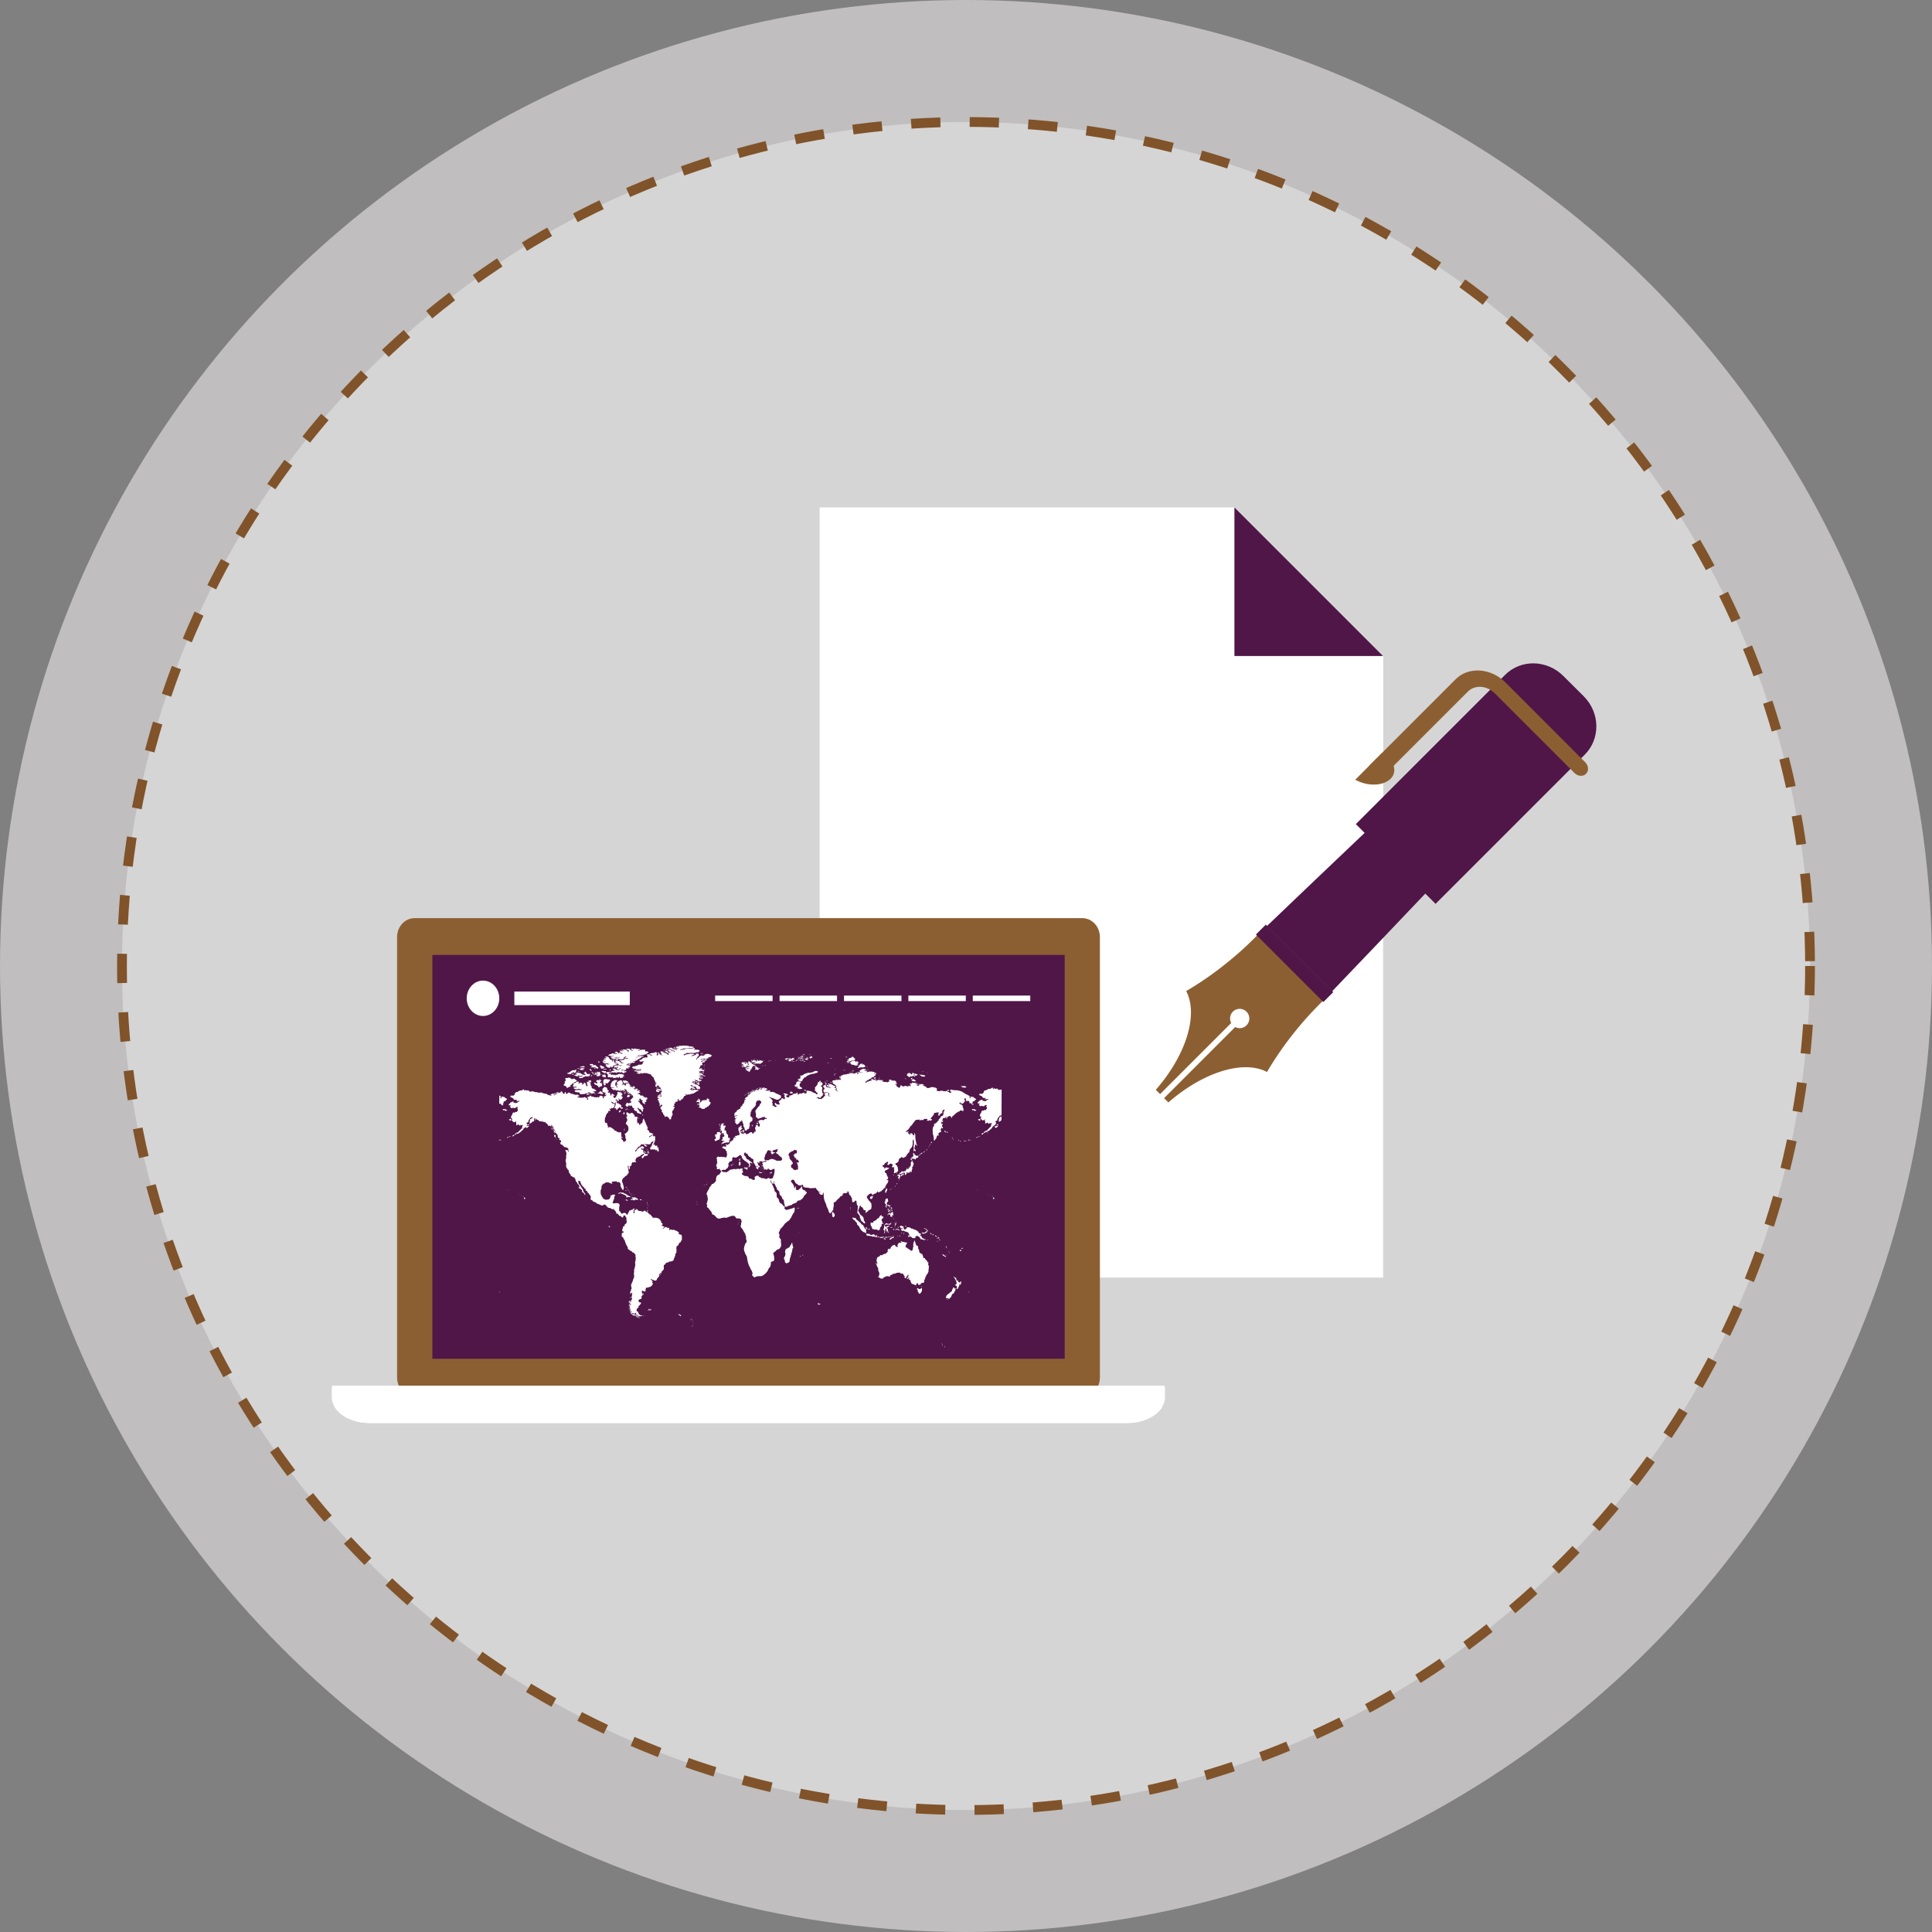 <svg width="198" height="198" fill="none" xmlns="http://www.w3.org/2000/svg"><rect width="100%" height="100%" fill="#808080" stroke="none"/><circle cx="99" cy="99" r="99" fill="#C0BEBE"/><circle cx="99" cy="99" r="86.5" fill="#D5D5D5" stroke="#80532A" stroke-dasharray="3 3"/><path d="M141.747 130.927V67.238L126.509 52h-42.51v78.927h57.748z" fill="#fff"/><path d="M126.509 67.238h15.238L126.509 52v15.238z" fill="#501648"/><path d="M141.747 67.238h-15.238l15.238 15.238V67.238z" fill="#fff"/><path d="M121.569 101.58c1.262 2.405.007 6.526-3.116 10.11l.439.439.045-.046 7.244-7.244a.99.99 0 01.167-1.157.992.992 0 011.399 0 .992.992 0 010 1.399.978.978 0 01-1.157.174l-7.245 7.244-.045.046.439.438c3.591-3.13 7.705-4.386 10.11-3.123a34.378 34.378 0 013.062-4.378 35.102 35.102 0 013.653-3.834 29.766 29.766 0 01-3.653-3.138 30.566 30.566 0 01-3.138-3.652 33.01 33.01 0 01-3.834 3.652 33.794 33.794 0 01-4.378 3.063l.008.007z" fill="#8C5F32"/><path d="M154.576 82.66c4.182-4.189-1.626-9.989-5.808-5.807-7.183 6.889-11.751 11.176-18.934 18.058l6.684 6.684c6.889-7.183 11.169-11.75 18.066-18.934h-.008z" fill="#501648"/><path d="M129.727 94.76l-1.016 1.015 6.914 6.914 1.016-1.016-6.914-6.913zm17.4-2.133l15.29-15.29c1.619-1.618 1.573-4.295-.105-5.974l-2.095-2.087c-1.679-1.678-4.356-1.731-5.974-.106l-15.29 15.29 8.174 8.175v-.008z" fill="#501648"/><path d="M141.622 77.178l-2.729 2.73c1.247.704 2.866.658 3.622-.098.756-.749.355-1.928-.893-2.632z" fill="#8C5F32"/><path d="M140.488 79.56c-.348-.348-.378-.877-.075-1.18l8.771-8.771c1.316-1.316 3.607-1.164 5.112.34l8.167 8.175c.348.347.385.877.083 1.18-.303.302-.832.271-1.18-.076l-8.174-8.175c-.809-.809-2.042-.892-2.753-.181l-8.771 8.771c-.303.303-.832.273-1.18-.075v-.008zm-29.563 14.537H42.484c-.993 0-1.79.872-1.79 1.94v45.134c0 1.068.804 1.941 1.79 1.941h68.441c.993 0 1.798-.865 1.798-1.941V96.037c0-1.075-.805-1.94-1.798-1.94z" fill="#8C5F32"/><path d="M109.097 97.865H44.311v41.381h64.786v-41.38z" fill="#501648"/><path d="M44.311 139.246l64.786-41.38v41.38H44.311z" fill="#501648"/><path d="M119.356 142.006h-85.31c-.016.098-.046.195-.046.293v.88c0 1.467 1.737 2.655 3.88 2.655h77.633c2.144 0 3.881-1.196 3.881-2.655v-.88c0-.098-.023-.195-.045-.293h.007z" fill="#fff"/><path d="M34.315 144.224c.595.948 1.97 1.617 3.573 1.617h77.632c1.61 0 2.978-.669 3.573-1.617H34.315zm36.147-2.218v.361c0 .293.346.526.775.526H82.18c.428 0 .774-.233.774-.526v-.361H70.462zm-5.919-40.388h-11.83v1.392h11.83v-1.392zm-13.373.692c0 1-.744 1.812-1.67 1.812-.924 0-1.669-.812-1.669-1.812s.752-1.813 1.67-1.813c.917 0 1.67.813 1.67 1.813zm54.415-.278h-5.889v.564h5.889v-.564zm-6.604 0h-5.888v.564h5.888v-.564zm-6.596 0h-5.888v.564h5.888v-.564zm-6.603 0h-5.889v.564h5.889v-.564zm-6.604 0H73.29v.564h5.888v-.564zm-2.617 17.621l-.143.008-.068-.023h-.052l-.045.053.007.03.098.03.075.06.173.076v-.158l.038-.098-.083.022zm-.834-.466v.264l.045.022.022-.038.053-.007.022-.038.023-.045.008-.195-.038-.03v-.076l-.023-.007-.037.045-.09.053.014.052zm.113-.504l-.008.061-.06.045-.016.052.008.113.038.038.03-.023.03-.165-.008-.06v-.053l-.015-.008zm1.932 1.459v.03l.09.016.06.03.106.007.03-.022.03-.008v-.03l-.045-.023-.045-.007-.03.015-.03-.015-.053.007-.023-.03h-.09v.03zm20.946-8.686l.218.007.076-.045.015-.045-.015-.023h-.06l-.06-.052-.106.007-.113.023-.12-.038h-.023l-.03.053.106.068.112.045zm-1.481.353l.037-.023-.007-.052-.113-.053-.053.023-.03.045.083.052.083.008zm-3.069-.609l.053-.023.037-.068-.015-.022-.09.022-.015.023h.075l-.045.038v.03zm-.662-.429l.045.023.09.022.188.008.023-.068-.06-.053-.098-.06-.015-.03h-.166l-.045.053-.007.045-.053.037.008.023h.09zm-.076-.301l-.067.038-.015.067.083.045.06-.037.015-.038-.022-.007.015-.045-.068-.023zm-.57.113l-.09-.075-.069-.015.143.112.015-.022zm.127-.308h.053l.045.022-.015.038.18.052.038-.03-.015-.067.038-.023.037.015v.038h.12l.099-.068.075.008v.06l.083.015.112-.068h-.082l-.098-.045-.023-.075.053-.06h.045l.008.03-.038.022v.053l.068.037.082-.007.053.022.098-.075-.03-.022.082-.015-.015-.038-.112-.007-.09-.053-.038.007h-.083l-.075-.03-.03-.037-.038-.023h-.045l-.045.053-.008.105h-.075l-.03-.022v-.023l-.083-.023.008-.022.045-.015-.165-.045-.09.03v.015l-.091.007v.008l.03.045-.06.008-.008.015.015.067-.045.03.06.091zm1.323-.083l.016.037.082.038.136.068.128.007.135-.037.023-.053-.038-.038-.135-.03-.113-.007-.038-.03h-.18l-.068-.03-.045-.015.015.037.083.053zm.31-.399l-.099.015-.007.023.105-.008v-.03zm.495.158h-.052v.022l.03.008.022-.03zm-2.158 1.347l.03.022h.076l-.008-.03-.075-.008-.023.016zm.21-.091h-.052v.023h.052v-.023zm-1.88-.564l-.022-.03h-.045l-.023.03.045-.015.045.015zm.15.06l.038-.03-.06.015-.015.037.037.008v-.03zm.196.03l-.007-.015-.045.008.022.022.03-.015zm-2.045-.301l-.038.023-.03.03.038.015.075.053.09-.023v-.045l.06-.03-.007-.023-.105-.007-.083.007zm.526.106v-.03l.06-.045-.037-.008-.045.023-.03.037.007.023h.045zm-.429-.654l-.045-.038-.052-.008-.008.008.068.038h.037zm.053-.008l-.015.023.044-.008-.03-.015zM88 109.342l-.112.053v.03l.075.045.068-.045.128-.023.09-.022h.075l.03.038.076-.031h.082l.166-.075.007-.067-.067-.046v-.037l-.083-.053-.023-.045h-.067l-.023.038-.06.022-.008-.06.045-.023-.007-.037-.075-.008-.023.053h-.03l-.007-.038-.06-.007-.016.015.038.03-.075.008-.03.03.007.015-.03.045.015.045-.098.007-.007.083-.03.023.03.037zm-.36-.617l-.196.008-.12.03-.053-.008-.052.046-.008.06-.083.007-.022.045-.03.015.075.046h.06l-.007.06.022.045.075.03h.06l.241.06.015.03.053.008.293-.038v-.038l-.158-.075v-.037l.09.015.046-.023.037-.143-.105-.09-.068-.015-.06.06-.075.023-.023-.03.06-.046-.067-.045zm-.775-.112l-.075.037.045.03h.09v.038l.15.045.144-.015.03-.03.09-.023.263-.007-.023-.045.008-.061.098-.06-.03-.022-.136-.06-.045-.098-.083-.045-.075.007-.03.068-.248.075-.098.06.075.053-.052.045-.098.008zm.181.18l-.06-.008-.098-.03h-.128l.007.023.053.022v.061l.068.007.052.008-.045.022.03.015.083-.045.083-.052-.045-.023zm-.226-.429l.015-.015-.03-.03h-.12l-.06.015.067.03h.128zm.052.527l-.067.007v.007h.067v-.014zm.166.075l.022-.008-.022-.029-.023.015.023.022zm-.353-.037l.037.015.06.007-.052-.022h-.045zm.12.052h.037l-.007-.015h-.038l.008.015zm.121.008l.075-.008-.015-.015-.083.008.023.015zm1.924.368l-.052-.015-.015.007.037.023.03-.015zm.075-.015l.008-.023-.038-.007-.037.007.008.015.059.008zm-.075.271h.06l-.007-.023-.052.008v.015zm.143.067l.015-.037-.037-.015-.038.022v.023l.06.007zm-1.489.001l-.165.022-.007.031.052.022.113-.037.007-.038zm-.324.172l.023-.015.037-.007-.007-.023-.075.03.023.015zm.143-.052h-.037v.022h.037v-.022zm.023 0l.03.022.015-.03-.045.008zm.12.022h-.037l-.023.015.052.015.008-.03zm.001.136l.007-.038-.053.015h-.082l-.015.008.12.023.023-.008zm.105.037l.007-.015v-.007l-.045.007.038.015zm-.97-.33l-.023-.03-.075.007-.015.023.053.022.06-.022zm-.128.044l-.015-.015-.03.008v.029h.022l.023-.022zm-.302.609l.023-.029-.045-.015-.037.007.007.022.052.015zm-.593-.135l-.03-.045-.053-.007-.052.03.082.045.053-.023zm.007-.127v-.023l-.045-.015-.045.008.023.022.067.008zm.038-.03l.053.007.023-.022-.038-.008h-.09l.052.023zm-.001-.407l-.015-.03-.067-.007.037.03.045.007zm-.698-.661l.037-.016-.06-.022h-.135l.045.022.113.016zm.655 1.609l.067.008.03-.023h-.053l-.045.015zm.157.007l.044-.03H85.7l.038.03zm.143.031l-.008-.023-.052.008.007.022.052-.007zm.172-.075l-.037.007-.007.022.081-.015-.037-.014zm-.954.406l.022.037.068.008.045-.038-.015-.038-.053-.007-.067.038zm-.113.135v-.023l-.046-.015-.105.046-.007.03.082.007.076-.045zm-.195-.331l-.076-.007-.023.06.09-.038.008-.015zm.067.083l-.09-.008.015.015.052.023.023-.03zm-.263.075l.007-.03-.06-.008-.03.015.023.03.06-.007zm-.527-.03l.075-.053-.082-.06-.113.06v.045l.06.038.06-.03zm1.181-2.384l.007-.015-.045-.031h-.06l-.06.038.045.023.113-.015zm-2.264-.151l.015.023-.06.053.06.03.023.037h.045l.053-.037.014-.038h.128v-.038l-.06-.06.045-.03-.037-.03h-.068l-.015.038-.083.007-.06.045zm-.203.286l.023-.03-.046-.052v-.031l.113-.007-.007-.045h-.06l-.046.015h-.203v.045l-.045.03v.045l.06.023.211.007zm.023-.218l-.038-.023-.113.015-.007.03.105.008.053-.03zm.24-.286v-.037l-.127.007.075.03h.052zm-.601-.03l-.015-.037h-.068l-.053.007-.037.038.105.015.068-.023zm-.098.121l-.105-.03-.09.03-.008.022.12.008.083-.03zm-.218.105l.135-.03v-.015l-.098-.023h-.06l-.045.038-.038-.008-.052.008.03.03h.128zm.248-.076l-.008.015h.068l.038-.015-.045-.022-.053.022zm.361.038l-.008-.007-.082.007.03.015.06-.015zm-.602.128l.09.045.06.008.016-.023-.075-.038-.046-.015-.12-.007.075.03zm-.18.03l.015.015.075.03.083.008.06.037.068-.015.015-.022-.083-.03-.098-.031-.06-.022-.052-.008-.09-.022h-.038l.007.03.098.03zm-.114-.143l-.022-.015h-.052l.007.03.067-.015zm.332.038l.053.022.075-.015v-.022h-.075l-.053.015zm.135.052l-.015.023.03.015h.068l-.038-.023-.045-.015zm.083.113l.038-.03-.038-.023-.053.031.053.022zm-.173.06l.06.023.068-.03h-.105l-.023.007zm-.278-.06l.008-.022-.023-.016-.068-.015h-.067l.007.031.06.03.083-.008zm.188.038l-.022-.015-.083-.008-.06.03.105.008.06-.015zm.323.105l-.075-.015-.06-.008h-.098l.008.023v.053l.015.037.045.008v-.038l.105-.045h.076l-.016-.015zm-.053.135l.038.03.053.015.052-.022-.015-.03-.03-.015-.09.007-.008.015zm-.262-.045l.007-.067-.015-.023-.083.015-.022.053.007.03.106-.008zm.142.091l.038.015.082-.008v-.015h-.067l-.053.008zm-.587-.113l.008-.038-.03-.03h-.03l-.113.045.083.038.083-.015zm.12-.121l-.037-.037-.03.007v.038l.038.007.03-.015zm.121.015l-.037-.015h-.03l.007.015-.037.015v.015l.067-.007.03-.023zm.038.061l.007-.015-.037.007-.045.008-.008.015h.045l.038-.015zm-.196.044v-.03l-.007-.022-.023.008.008.029.022.015zm-1.008-.142l.12.06-.082.023-.03.037.06.038.09.007.03.015-.052.023v.023h.052l.106-.061.022-.045-.015-.03.196-.007.022-.015-.037-.015-.015-.015.052-.016h.098l.03-.022v-.068l-.12.008-.008-.023.083-.037-.03-.015h-.135l-.023.015.053.03h-.053l-.06.03-.015.03-.331.015-.008.015z" fill="#fff"/><path d="M80.465 108.575l.067.007.06.023.016-.008.075.015.052-.022-.022-.03h-.06l.007-.03.136-.06h.127l.008.03.06.007.075-.007-.045-.046-.105-.007h-.173l-.03-.008-.06.023-.166.038-.037.022v.015l.015.023v.015zm.782.12l-.06.023v.03l.007.015.098-.008-.045-.06zm.158.12v-.052l-.038-.015-.03.015-.09.015a.63.63 0 00.09.022h.06l.008.015zm-.271-.06l-.03.015-.022.023.105-.023-.053-.015zm.262-.383l-.022-.015h-.037l-.008.015.038.014.03-.014zm-1.91.353l-.037-.015-.037.008v.015l.052.007.022-.015zm-.526-.007l.068-.007-.022-.023-.06.008-.038.022-.12.015-.06.023.044.015.188-.053zm-.616.451l.03-.007.045.015.09-.008-.007-.015-.09-.008-.068.008-.053.015h.053zm-.264.023l.03.052h.045l.007-.015-.044-.037h-.037zm-.985-.437l.03.008-.127.06.06.038.082.007.136-.023h.158l.067.023-.037.023-.068-.008-.037.023.022.015-.052.007-.008-.007h-.128l-.015.007.075.03.038.008.06.037.18-.007.166.007h.105l.12.015.099-.052.022-.038.083-.037.007-.023.045-.023v-.09l.06-.022-.09-.015-.105-.015-.075-.031h-.158l-.008.046-.052.015-.068-.008-.015-.03-.03-.015.037-.015v-.038l-.03-.015-.082.03.015.061.007.052-.03.03h-.037l-.046-.052.023-.03-.007-.015-.15-.008v-.038l-.054-.022-.045.007.023.045-.023.016-.06-.031-.015-.022h-.045l.015.037.053.038-.023.023-.068-.015-.045-.03-.082.015.037.052h.09zm1.233-.045l-.06.008v.03l.053-.008.007-.03zm-.533-.09l.007.015h.037l-.014-.015h-.03zm.029-.038l-.015-.015-.022.008.007.022.03-.015zm-.444-.06l-.022-.022-.044.007.007.015h.06zm.008.03l.052.008-.007-.015-.052-.008.007.015zm-.022.023v-.023l-.045.015.045.008zm-.136.037l.007-.022h-.051l-.015.015.022.007h.037z" fill="#fff"/><path d="M77.079 108.65l-.03-.015-.037.007-.007.023.052.007.022-.022zm.144.324l-.037.015.007.022h.098l-.068-.037zm.067.052h-.037l-.015.015v.008h.037l.015-.023z" fill="#fff"/><path d="M76.027 109.079h.046l.037-.015-.007-.03.037-.016.038.016-.03.03.007.06.045.007v.015l-.03.008-.045.007-.015.023.06.015-.03.023.038.045.053.007.082.008.008.015-.083-.008-.03.023.075.03.015.022h.068l.128-.03.037-.007v-.053l-.03-.037.03-.023h.053l.03-.015.06.015-.045.03v.045h.045l.075-.037.038-.023.038.015-.046.03-.06.03.038.008.045-.008h.053l-.023.015-.09.023h-.113l-.038.007.023.023-.03.023-.068-.008-.037.038-.09.007v.03l.037.023-.053.037.053.015.06-.03.03.008.075-.023h.083l.075-.022.06.015-.014.022-.083.008-.068.022h-.075l-.023.015.098.015.008.016h-.106l-.045-.023-.067.007-.023.031.053.037.022.053.083.022v.015l.03.031h.06l.008-.008.037-.008.038.016-.053.022.008.03.09.045.038-.007v-.03l.045-.06.037-.038v-.098l.098-.037.03-.106-.007-.037.075-.03.008-.098.052-.045.15-.038.09-.03.046-.03-.173-.03-.053-.023-.037-.045-.083-.007-.015-.008-.008-.06-.037-.06-.045-.008-.06.038-.03-.008.022-.022v-.03l.03-.03-.053-.046-.09-.007.008-.03-.023-.015-.075-.008-.023.023-.037.015.022.128.015.015-.022.083.075.067.015.053-.03.007-.045-.022-.015-.03-.045-.03-.008-.068-.015-.03v-.038l-.03-.022-.023-.045h-.06l-.007.022-.038.023-.038.037.038.045.03.023-.022.045-.053-.037-.015-.038-.06-.015v-.023l-.008-.015h-.082v-.022l.12-.015.045-.023.015-.03-.045-.008-.045.008H76.2v.03h-.082l.022-.022h-.067l-.06.015.037.015.023.015-.06.022-.008.09.045.031-.023.03zm1.512.271l-.008-.09h-.075l-.06.022-.03.008-.03.015.045.06.158-.015zm.354.157l-.098-.03-.015.015h-.06l-.023-.03-.045-.015.038-.06-.053-.022-.038.015h-.127l-.023.022h-.083l-.007.023.105.03-.045.03v.083l-.053.03v.03l.03.015.158-.053.075.008-.015.015-.045.022.023.038.09-.03.045-.03v-.038l.06-.038.106-.007v-.023z" fill="#fff"/><path d="M77.35 109.124l.015-.023-.044-.015-.038.008.008.015.06.015zm-1.323.158l.015.022.045.03.03.038.06.023.03-.038-.03-.03-.09-.053-.015-.075-.06-.022-.037.015.03.022.022.068zm6.37 2.414l.03.045.12.06h.046l.007-.06-.15-.075-.053.03zm-.45-1.03l.015.022-.076.015-.052.038.022.045h.15l.03.015.106.03.136-.165v-.098h.067l.045-.045v-.068h.06l.023-.052h.12v-.053l.068-.015v-.06l.158-.06.06-.046.068-.022.113-.03.022-.03.143-.015.06-.023.18-.022.174-.068.128-.015v-.053l.052-.037-.022-.068-.173-.038-.113.03-.105.015-.023.068-.33.068-.144.037v-.03h-.165l-.038.038.06.03-.09.015v-.03h-.075l-.075.06-.12.015v.038h-.046l-.037.083h-.12v.03l-.09.03-.076-.023-.06.023.037.022v.06l.083.023-.038.015-.037.023.06.037-.083.015-.022.053.067.053s-.03.022-.06.015c-.03-.015-.075-.023-.075-.023l-.038.023-.03.052h-.075l-.038.038.083.045.15-.023-.014-.007zm-.43.692l.06-.053.008.045.098.023.083.022-.053.09.008.068h.112l.128.068.143-.03.098-.023.023-.053-.241-.165-.038-.083.015-.24.076-.008.052-.128-.113-.06h-.278l-.045.09-.045.015-.045.045.052.046-.007.082-.053.045-.083.015-.037.113.03.053.052.023z" fill="#fff"/><path d="M81.518 111.388l.142.083.016-.038-.098-.053-.06.008zm-.549.602l-.015.06.173.015.12-.038.015-.075-.083-.023-.06-.052-.113.007-.037.106zm-2.986-.535l.03.03.044-.008-.015-.029-.06.007zm-.061.001l-.052.022.067.007-.015-.029zm-.098.029l-.008-.022h-.03l-.037.03.045.014.03-.022zm-.007.091l.022-.023-.03-.007-.03.022.015.008h.023zm-.097.03v.015l.022.007.022-.015-.015-.022-.03.015zm-.076.067l.022-.007v-.023l-.022-.007-.022.015.022.022zm.046-.142l-.046.007-.052.03-.083.015.023.03h.03l.12-.045.007-.037zm-.37.18l-.006.015.037.007.014-.03v-.022l-.044.03zm-.105.022l.03-.007v-.03l-.008-.022-.044.029.022.03zm-.045-.052l-.06.015v.015h.067l-.007-.03zm.008.06h-.075l-.023.023.015.022.09-.007-.007-.038zm-.075.106v-.03l-.053-.008-.052.015-.03.038.082.015.053-.03zm-.263.075l-.023.053.038.015.052-.015.03-.038.045-.045-.06-.008-.082.038zm-.068.015l-.045.008-.083.03-.03.022.053.023.037-.023.068-.06zm-.068.211l.045-.061.06-.03-.037-.007-.053.007-.045-.007v.052l-.038.046.03.022.038-.022zm-.106-.106h-.052l-.022.023.022.022.052-.015v-.03zm-.067.142l.052-.029v-.023l-.037.008-.022.022.007.022zm-.218.046l-.007.053.03-.03.06-.03.053-.023-.008-.015h-.045l-.083.045zm.955 2.339h-.037v.045l.03.022.007-.067zm-.15.842l.008-.12-.053-.015-.03.053.007.052.023.053.045-.023zm.436-.172l.038-.008.023-.045.097-.053-.022-.037-.075-.023-.083.06.022.106zm.09-.294l-.037-.007-.045.03.03.045.06-.03-.008-.038zm-.864.745l.03-.015.052-.173-.03.015s0 .023-.015.053c-.022.105-.037.12-.037.12zm-.91-.173l.112-.008.023-.067v-.098l-.083.022-.045.06-.06.046-.053.022-.068.068-.007.083.075-.061.06-.022.045-.045zm.33.286l-.06.037-.068.015-.015.03.046.068.037.038h.038l.022.037.053-.037.015-.045-.023-.053.008-.068-.053-.022zm.03.292l.052-.044.015-.023h-.037l-.044.045.014.022zm-.15-.022l.015.037.067.008-.008-.045-.06-.03-.014.03zm-.165-.143l.022.068.075.023.038-.061-.015-.045-.075-.007-.045.022zm.601.346l.045-.03-.038-.007-.007.037zm-2.64-.736l-.068.067-.015.068.008.068.007.03.038-.038.008-.06.045-.038.015.023-.008.037-.037.076-.015.067v.091l.022.052.023-.037.007-.068.053-.038.015.038v.053l.022.037-.007.053-.038.037-.015.083.023.015.15-.007.06-.038-.007.098.015.068.023.052.03.023.007.075-.03.045-.068.038-.09.022-.022.068.037.008-.022.173-.053.015-.045.022-.015.045.022.03h.143l.038.038.053.015.022-.015h.038l-.015.053-.068.015-.083.015-.007.052-.06.015-.023.076-.068.075v.03l.053-.008.038-.052.157-.008.008-.045.098-.038.022.023.188-.06.068.022.105-.007.12-.09-.007-.038-.067-.008-.06-.007.014-.023.053-.015.075-.075.023-.083-.008-.135-.12.015-.053-.038-.015-.248-.022-.045-.098-.12-.045-.03-.015-.173-.068-.128-.068-.038-.075.038-.015-.038.06-.045-.007-.12.105-.203-.007-.083-.128-.007-.136.007.023-.105.083-.083.015-.06-.068.03h-.173l-.038.053-.022.112-.068.061v.067l.03.03v.076z" fill="#fff"/><path d="M74.056 116.299l.008-.038-.045.03v.037l.022.015.015-.044zm-.285-.369l.037-.008.015-.059h-.037l-.015.067zm-.015-.541l-.007.067.052-.008.022-.067h-.045l-.022.008zm-.016-.105l.046-.045-.008-.075-.037.03-.06.067.007.045.053-.022zm1.083 4.181l-.037.037v.023l.045-.008.022-.044-.03-.008zm.227-.06l-.03-.037-.083.007v.068l.03.03.06-.038.023-.03zm.082-.128l-.037.03v.03h.067l.007-.045-.037-.015zm2.753.391l-.008-.075-.075-.12h-.053l-.007.03.045.053.06.052.015.053.023.007zm.052-.511h-.03v.037l.045-.014-.015-.023zm.031.15l.015.023.037-.015v-.03h-.037l-.015.022zm.082.166v.045l.03.038.016-.016-.008-.052-.007-.03-.03.015zm.075-.053l-.007-.022-.037.007.03.03.014-.015zm.06.293v-.022l-.022-.015-.022.022.022.03.022-.015zm-.082.053l.022-.008.008-.022-.03-.022-.022.022.022.03zm-.128.068l.015.022.045-.015v-.015l-.038-.015-.022.023zm.278.241l-.022-.008-.03.015.022.037.03-.015v-.029zm.835.143l.023-.068.037-.053h-.03l-.03.03-.127.03-.068.045.007.046.098.007.09-.037zm-1.708-.618l.016.015v-.044l-.015.029zm2.972 9.282v.158l.067.09.03.211.076.097.105.045.09-.075.113-.007.083-.128.038-.308.067-.173.053-.211.105-.384.023-.045.007-.21.075-.015.008-.083-.075-.271-.015-.158-.03-.052-.03.015-.03.09-.076.143-.067.037v.091l-.053.045-.038.06-.09.03-.083.068-.075.015-.03.037-.068.03-.045.076-.037.24.052.098-.037.263-.113.181zm-4.596-3.776l.015.03.037-.03v-.015l-.037-.015-.015.03zm-.127.248l-.008.023.015.022.03-.015v-.022l-.037-.008zm-.053.143v.022l.023.008.014-.015-.022-.03-.015.015zm6.445 3.28l.038-.03-.023-.03h-.052l-.015.03.015.03h.037zm.293-.144l-.03-.037-.044.015v.037s.022.03.037.03c.008 0 .037-.045.037-.045zm-.383-2.354l.03.022.015-.022-.03-.022-.015.022zm-.075-2.451v-.053h-.038l-.06.023-.045-.008-.023.03.083.03.083-.022zm3.58.91l.128-.151-.008-.052-.022-.038-.008-.105-.113-.083-.007-.06-.03-.045h-.045l-.046.052-.007.068-.015.068.045.278.045.068h.083zm1.744-.971l.008-.082-.03.052-.007.121-.008.075h.023l.015-.166zm-.037.278l.015.008.008-.022-.023-.023v.037zm5.904-8.099l-.022.03v.045l.06.022.045-.06-.03-.03-.052-.007zm-.113.052l.023-.008.022-.022-.037-.008-.045.023.037.015zm.685.835l.037.053v.27l.015.083-.022.098-.023.158.023.075-.008.128-.007.098-.008.218h.03l.023-.075.045-.03.038.022.045.075.03-.045v-.083l-.06-.067-.053-.068v-.135l.03-.053v-.053l.015-.03.015-.15.03-.03.06.022.068.076.015.03h.023l.015-.03-.015-.061-.06-.082-.03-.188-.038-.158-.038-.256-.007-.12v-.151l-.023-.143-.022-.045-.023-.045h-.053l-.007.038.037.143-.022.037-.038-.015-.06.03.023.075-.023.143.03.038-.03.045.023.158zm-.068 1.707v.053l-.045.023-.052-.038-.038.045v.06l-.075.06-.045.061.052.015.023.105.083-.045v-.045l-.06-.06.037-.031h.045l.09.023.046-.038.03.023.082.015.06.068.053-.015v-.053l.075-.098.068-.015.09-.007.053-.068-.008-.053-.045-.015v-.12l-.06.06-.06.015-.06-.03-.053-.053-.053-.015-.052-.037-.038-.113-.03-.045h-.082l-.016.06.03.023v.188l-.045.097zm-.579 1.166l-.037.03-.008.076-.15.218-.098-.008-.075.038-.09.007-.068-.03-.06.008-.03.067-.113.098-.045.015-.045.03.007.06.083-.007.015.038.06-.046.143-.03.038-.06.15-.037.083.037.015.068-.023.045.023.068.052.03.045-.03.016-.083h.067v-.083l-.03-.045.03-.045h.06l-.007.068.128-.008.037-.053.038-.015.007.076.046-.008.015-.105.067-.068.038.038-.008.052-.022.023.045.023.083-.136-.015-.068.007-.052.068-.158-.045-.068.022-.075.038-.038.038.008v-.113l.06-.128.007-.113-.015-.015-.03-.06-.045-.052v-.136l-.03-.03-.053.045.023.053.022.052-.037.008-.038-.06-.037.015-.046.09v.263l-.06.151-.097.15-.068.038-.023.06-.075.038-.045-.023.022-.083-.03-.015z" fill="#fff"/><path d="M93.19 119.556l-.045-.015v.03l-.037.06.015.03.052-.053.015-.052zm-.767.97l.03-.068.053-.052.045.022.052-.015.03-.113-.052-.03-.053.008-.06.075-.098.015-.045.053.03.112.068-.007zm-.451-.03l.06.053.06-.053s.015.007.015.075c0 .068-.052.068-.052.068l-.015.143.03.015.03-.06h.022v.09l.09-.03v-.151l.098-.097-.052-.091-.023-.052-.113-.061-.067.053-.076.03v.068h-.007zm-.031-.271l-.052.03v.03l.052-.008v-.052zm-.391.188l-.03.015.008.023h.06l.03-.031-.022-.03-.045.023zm.302.157l.022-.007.007-.022h-.037l.008.029zm.045-.06h.022l.008-.015-.023-.022-.015.022.008.015zm.083-.157l-.008.03h.037l-.007-.03h-.023zm.172.534l-.014.037v.037h.014l.037-.067-.037-.007zm-.06.075l-.015-.015-.022.015.007.03.03-.015v-.015zm2.023-2.512l.023.008.06-.068.023.008.022-.015v-.046h-.052l-.076.113zm.309-.256l-.015-.03-.113.151-.015.052h.03l.075-.098.105-.052.076-.083-.098.008-.045.052zm-.181.301l.023.007.03-.029h-.053v.022zm.377-.391l.022.007.045-.007.098-.098v-.022l-.06.007-.106.113zm.405-.286v-.03l-.03-.007-.068.067v.038l.046-.007.052-.061zm.497-.797l-.022-.007-.06.052-.053.045.022.038.09-.03.023-.098zm-.196.218l-.015.083.038-.008.022-.037-.007-.046-.038.008zm-.031.143h-.037l-.022.03v.037h.022l.037-.037v-.03zm-.127.188l-.008-.045-.03.022-.007.03.023.008.022-.015zm-4.355 4.678l.038-.158.068-.083v-.195l-.083-.015-.03.022v.076l-.09.143.007.157.038.068.052-.015zm-1.406.542l.038-.121.045-.052-.075-.03h-.045l-.09.037-.03-.015-.076.09v.121l.075.052.09-.007.068-.075zm2.475-1.459h.06l.03-.053v-.015h-.053l-.037.045v.023zm-.023.059l.022.023.03-.008-.008-.037-.03.008-.014.014zm-.135.204l-.023.007.015.045.053-.052.022-.038-.045-.007-.022.045zm-.317.233l-.037-.015-.022.037.037.015.03-.015-.008-.022zm-.135.053l-.015-.023-.022.038.015.029.022.008v-.052zm-.06.044l-.038-.007-.022.015.015.015h.045v-.023zm-2.737 3.611l-.106-.008-.097-.083-.03-.067-.128-.121h-.038l-.113-.135-.082-.038-.09-.09-.03-.022-.023-.061-.06-.09-.046-.007-.173-.008-.097-.037-.008.067.143.196.06.007.083.068.022.09.083.045.068.091.052.21.053.008.158.188.03.098.136.225.233.203.12.03.12.083.053-.007v-.339l-.098-.135-.06-.008-.045-.15-.083-.075v-.076l-.007-.052zm.233.248l-.008.045.038.015.113.143.06-.03-.12-.188-.083.015zm.414.18l-.03-.037-.046-.023-.045.068.038.06.067-.03.016-.038zm-.166.504l-.105-.06-.083.113.075.113.218.015.045.022h.181l.135.068h.249l.15.06h.09l-.007-.082-.03-.046-.053.016-.15-.046-.008-.09-.226-.06-.022.03-.023.045-.248-.037-.022-.076h-.128l-.038.015z" fill="#fff"/><path d="M89.723 126.61l.18-.015.023-.045-.203.023v.037zm.353.196l-.007-.083h-.113l.008.068.06.022.052-.007zm.114-.805l-.038.03v.068h.03l.007-.098zm-.03.835l.142.038.24-.045.046-.038-.022-.045-.166.015-.015.022-.053-.015-.09.023-.06-.045-.038.052.015.038zm.812-.03l-.023-.037-.18-.008-.128.045.022.038.279-.008.03-.03zm-.429.12l.097.076.12.045.03-.023-.097-.098-.128-.03-.022.03zm.617.053l.007.053.068.007.113-.06.052-.075.083-.015.12-.045.03-.038-.007-.045-.24.045-.114.083-.045.022-.067.068zm.067-.173l.068-.008.068-.037v-.038l-.068.015-.068.03v.038zm-.127-.023l.022.023.067-.053v-.03l-.052.015-.038.045zm-.106.008l.038.015.067-.068-.037-.022-.068.075zm.481-.076l.083-.022.03-.038-.015-.015-.105.038.007.037zm-.925-.789l-.022.12.075.008.037.053.016.127-.053.098v.045l.068-.007.037-.121.015-.225-.03-.045.023-.03.045.007.007-.045.06.038-.007.135.068.083-.008.098.053.015.037-.106.053-.007-.008-.045-.037-.091v-.12l-.113-.045-.015-.045.023-.023.075.015.097-.105.083-.008.038-.03-.075-.045-.113.015-.128.053-.045.068-.12-.121.007-.082.053-.061h.346l.082.023.12-.053.06-.158h-.06l-.037.083-.098.03-.165.008-.143-.076h-.038l-.045.076h-.045l-.037.015-.03.128-.038.075-.023.075.008.12-.03.076-.023.007zm.12-2.768l-.014.045.052.158.083.038.008.12.082.053.023-.03.03-.075-.022-.038-.038-.128.015-.06.135-.113v-.09l-.045-.053.023-.143-.038-.03-.075.053-.068-.03-.045.007v.053l-.03.038-.03.218-.045.007zm.136.414l-.068-.008-.015.03.053.045.03.098.053.015.03-.037-.015-.083-.068-.06zm.286-.045l-.045-.06h-.053l-.052.052.075.091.022-.045.068.067.12.075.023-.045-.045-.022-.015-.09-.045-.061-.053.038zm.188.218v.03l.053.045.022.068.06.038.008-.113-.038-.06-.06-.023-.045.015zm-.06-.211l.007.015.045-.008v-.037l-.045-.015-.007.045zm-.106.211l-.007.075.037-.03.06.023v-.023l-.052-.037-.038-.008zm-.134.135l-.008.151.09-.068.023-.068-.046-.015h-.06zm.097.166l.03.03-.09.03-.015.052.067.053.046-.03.037-.068.015-.12-.075-.023-.015.076zm.098.105l.037-.015.015-.053-.022-.127-.03.195zm.135-.158l.008.068.067-.008-.022-.06-.045-.067h-.068l.06.067zm.023.098l-.038-.008-.023.008-.037.06.052.008.046-.068zm.075.075l.022.06-.022.045-.023-.022h-.037l-.015.06h-.046l-.015.075-.045.008-.015-.061-.067-.045-.106.121-.045.007-.037.075v.046l.03-.015.03-.023v-.03l.045-.038.03.06.045-.03h.075l.053.038-.038.083v.037l.106.098.037-.03.023-.015-.008.053.038.022.015-.015v-.09l-.03-.045.007-.045.03-.015.06.045.038-.045.015-.091-.037-.06.007-.075-.022-.083-.098-.06zm0-.091l.03.023.03-.015v-.06l-.053.008-.007.044zm.293 1.377l.023.09.037.068h.038l-.03-.068-.015-.06h.128l-.038-.053H91.8l.015-.022.068-.023v-.037h-.06l-.06.052-.06.053zm0-.053l.038-.052-.015-.068-.03.008.007.112zm.098-.173l.03.037.03-.044-.03-.038-.03.045zm-.226-.3l.023.022.015-.015.022-.045-.022-.03-.038.068zm.098.676l.008.03.037.03.022-.03-.022-.022-.023-.03-.022.022zm-.128.354l-.015.053.045.037.068.008.022-.038-.037-.052-.083-.008zm.602.158l.022-.015v-.068l-.037-.037-.06-.008-.06-.038h-.144l-.112.053.037.053.053-.03.083-.008.105.015.113.083zm-.797-.331l-.038-.015-.045.015v.023l.037.03.173-.008.008-.03h-.098l-.037-.015zm-.324.579l.023.015.045-.06.015-.105-.023-.03-.03.022.023.053-.03.068-.023.037z" fill="#fff"/><path d="M90.994 126.242l-.015.059h.03v-.015l.037-.014-.022-.038-.03.008zm1.362.12l.03.053.06-.03-.015-.03-.045-.008-.03.015zm-.106.278l-.007-.045-.075.075v.045l.067-.022.015-.053zm-.248.09l.03-.007v-.052h-.06l.007.029.023.03zm.572-.27l.007.059.052-.03-.022-.044-.037.015zm.089-.12h-.044l-.008.037.06.044-.008-.081zm1.46.384l.067.007.053.105.06.038.03.098.083.045h.12l.12.045.106.03.038-.007-.015-.068-.173-.105-.098-.038-.06-.105v-.076l-.083-.007-.068-.105v-.03l.083-.023.015-.06-.045-.03-.218-.091-.015-.127-.09-.038-.12-.098-.076-.037-.21-.068-.136-.06-.007-.008-.098-.007-.136-.106-.225-.03-.083.03v.053l-.203.188-.06-.053-.023-.075-.06-.052v-.113l-.03-.075h-.113l-.075-.053h-.053l-.052.045h-.045l-.038.09.083.015.052.091.046.022h.127l.038.023-.038.052-.195-.015.007.023.06.06.03.105.076.045.022-.052.053-.015.12.06.128.053.105.022.106.038.135.113.015.127.053.046.022.075.015.105.12-.007.068.075.098.075h.248l.053-.045-.068-.06.023-.045h.12l-.022-.076.09-.015.143.076z" fill="#fff"/><path d="M93.19 126.595l-.075.015-.06.113.007.037.158-.015-.007-.097-.023-.053zm-1.49-.857l-.022.022.023.008.052.015.007-.038-.06-.007zm.31.045l.007.03.053.008.038-.038v-.03l-.076-.008-.022.038zm.887-.082l-.083-.076-.083-.007.113.113.053-.03zm1.564.609l.023.06.098.06h.143l.233-.105h.03v-.121l.015-.045-.053-.053-.03.038-.015.068-.128.12h-.128s-.06 0-.097-.022c-.038-.016-.098 0-.098 0h.007z" fill="#fff"/><path d="M94.807 125.903l-.06-.03h-.053l.008.045.105.031.105.037.053.075.045.015.06.136.038-.023-.008-.09-.067-.045-.068-.083-.083-.053-.075-.015zm.527.467s.045.105.067.113c.023 0 .068.06.068.06v-.068l-.015-.037-.113-.113v.037l-.007.008zm.353.195l-.045-.068-.067-.022-.015.052.09.068.037-.03zm.346.188l-.06-.082-.12-.06-.038.022.015.045.158.075h.045zm.233.158l-.09-.135-.045-.015-.023.038.023.045.083.09.045.015.007-.038zm.023.113h-.06l.015.045.067.053.03-.008-.007-.06-.045-.03zm-.256.165v.037l.015.015.067-.007-.045-.06-.037.015zm-.03-.308v.015l.068.053.06-.03-.06-.038h-.068zm-1.203.098l.023.023.007.052h.03v-.052l-.037-.053-.023.03zm.233.127l.045.023.03-.023-.023-.037-.052.008v.029zm-3.422.497h-.053l-.052.06-.053-.015-.068.061v.075h-.082l-.023.173h-.098l-.015.037.03.045h-.067l-.076-.075-.045.06-.03.098-.022.075.045.031-.083.112-.03.045-.128.091-.037.03h-.136l-.037.052-.083.015-.075.076h-.06l-.038-.03-.06.015-.106.112-.022.016-.083.037-.068.09-.022-.045-.023-.022-.015.037-.067.331.03.113.06.173v.053h-.023l-.045-.083h-.022l.015.045.037.083-.022.022-.098-.165h-.03v.022l.12.211.015.06.045.075v.046l.09.112v.045l.015.241.06.09.023.076.03.127-.022.053-.015.166-.053.015-.023.067.023.076.12.037.053.06.128.023h.15l.023-.023v-.067l.098-.023.045-.045.128-.045.037-.038h.21l.03.03h.099l.067-.052v-.045l.113-.083h.083l.105-.098.188-.015.188-.083.294-.03.15.12.075-.03.136.046.067.142.075.076.016.097-.03.046.03.045.105.045.068-.053-.016-.068.113-.142.046-.038v-.053h.075v.106l-.06.082-.016.106-.045.045-.03.03v.06h.076l.06-.068v-.06h.067l.038.075-.083.038.023.06.12.038.03.06.053.06-.023.098.06.052.023.083.06.045.075.023.038.045s.03-.015.053 0c.022 0 .248.105.248.105v-.082l.06-.046.045-.097.12.022-.015.09.068.068.105-.015.09-.037.016-.061.052-.067.083-.023.218-.06v-.211l.113-.225-.015-.053.098-.158v-.06l.143-.188.045-.068v-.052l.06-.083v-.045l-.015-.106.037-.127v-.188l.03-.098-.067-.083-.023-.09.023-.218-.015-.03-.038.052-.06-.105-.075-.128-.06-.037-.09-.098-.016-.098h-.045l-.06.023-.083-.083v-.136l-.052-.09-.015-.075-.023-.045-.098-.015-.06-.083-.105-.015-.023-.113-.03-.06-.03-.18-.068-.083-.015-.256-.052-.022-.06-.046h-.038l-.023.046-.022-.128-.068-.143v-.09l-.053-.053v-.098l-.052-.045-.023.023-.022.097-.015.053-.045.038-.023.052.045.053-.022.03-.03.045v.083l.037.052-.015.061-.038.15-.037.226-.075.075h-.113l-.075-.075-.046-.045-.105-.038-.105-.09-.015-.038h-.083l-.022-.045-.06-.045-.053-.03.022-.06.038-.038v-.128l.075-.037.03-.038v-.135h-.037l-.053.015-.03-.031h-.12l-.076-.045h-.135l-.075-.06h-.128v.03l.098.06-.015.061h-.249l-.067.082v.053l-.038.023-.06.15.068.075v.06l-.015.03-.03-.052h-.09v-.045h-.038l-.046.045-.097-.218-.06.015-.046.037.008-.015zm2.264 4.249l.015.037.022-.045-.022-.029-.015.015v.022zm.615.053l-.022-.075h-.03l-.014.037v.015l.03.03.037-.007zm-.164.188l-.075.023-.113-.045-.098-.053-.045-.008-.023.038.03.098.046.053.015.165.052.075.045.098.03.045.128-.015.03-.075h.046l.03-.098.052-.06.015-.158v-.143l-.045-.015-.045.008-.075.067zm-19.841-14.974l.03-.008-.022-.015-.038.008.03.015zm22.15-2.286l-.105.06-.008.067-.037.03-.008.038.053.008.12-.091-.015-.112zm.233 1.06l-.06-.03-.022.052.075.113.09.038-.007-.038-.076-.135zm.218.203l.052-.022-.075-.106-.06.015.015.053.068.06zm-15.042 5.535l.09-.052-.015-.023-.075.053v.022zm-.744-.022l.03.029.037-.029-.03-.023-.037.023zm15.636 6.152v.06l.03.03.038-.037v-.068l-.06-.03-.008.045zm.134.18l.008-.023-.067-.052-.015.023.074.052zm.196.317l-.037.014v.03l.037.03.03-.015-.03-.059zm.001.172l.03-.015v-.037h-.03v.052zm-.279.211l.037.007.015-.022-.022-.03-.022.015-.008.03zm-.06-.06v-.03l-.03.007v.03l.03-.007zm.015.188l-.112-.083-.038-.03-.09-.075-.038-.008-.038-.037-.03-.008v.053l.008.038.068.075.037.015.15.09.076.03.022-.022-.015-.038zm1.414-.594l.06.045.09-.015v-.06l-.022-.053-.12.015-.008.068zm.256-.271l-.113.075.06.023.143-.083-.037-.038-.053.023zm-.211 3.512l-.105.015-.09-.06-.03-.12-.06-.075.007.075-.015.03-.045-.053-.06-.135v-.075l-.068-.075h-.038l-.142-.128v.067l.045.061.135.225.06.121.045.21-.03.12-.112.031v.075l.097.03.083.105-.007.113-.076.083.083.045.09-.038.113-.256.045-.06-.03-.067.015-.038h.083l.068.03.022-.173.03-.068v-.112l-.075.022-.038.075zm-.572.647h-.044v-.083l-.038-.045-.075.03-.015.091-.083.127v.068l-.045.098-.165.105-.113.121-.15.09-.091.105-.075.181.022.082h.106l.218.076.18-.181.106-.248.067-.098.12-.037.03-.106.046-.067.082-.128.016-.218-.068-.008-.03.045zm-.759 1.166l.053-.023v-.06l-.038-.007-.015.09zm2.174-.813l.037.038.03-.052-.03-.015-.037.029zm-15.223 1.197h-.09l.015-.031-.015-.007-.038.007v-.03l-.015-.007v.03l-.022-.008-.015-.03h-.023v.053l.015.023.015.007.008.045-.038.023-.008.03.053-.023.038.015.037.008v-.015l.023-.008v-.015l.007-.015.09.008.008-.068-.022-.015-.023.023zm12.733 4.407l.075.053.038-.046-.068-.022-.045.015zm-.233-.188l.06.045.038-.023-.037-.052-.06.03zm0-.091l.007-.03-.015-.044-.044.029.052.045zm5.363-14.959l-.053-.068h-.023l-.03.045.008.091.03.052.098-.075-.008-.037-.022-.008zm-.144-.18l-.037.007.037.03h.03l-.007-.023-.023-.014zm-.12-.038l.03.015.008-.015-.023-.015-.015.015zm-.135-.038l.015.015.03-.007-.037-.023-.008.015zm-.21-.105l.007.015.045-.015-.015-.022-.037.022zm-1.151-.459l.029.03.023-.03-.038-.014-.014.014zm.752-9.371l.067.083.015-.03-.022-.03v-.038l-.06.015zm-.512 3.821l-.097.09-.008.03.038-.007.097-.076-.007-.03-.023-.007zm-.263.105l-.008.046-.037.067.015.015.128-.128-.045-.022-.053.022zm-.759.301l.015-.037-.038-.008-.015.023-.09.045-.015.03.052.015.09-.068zm-.001.06l.12-.007v-.03h-.097l-.023.037zm-.534.015l-.015.053.128.015v-.053l-.067-.015h-.046zm.166.045l-.022.038.015.008.067-.061v-.022l-.037-.008-.023.045zm-.482.045l-.067-.06h-.045l.007.03.06.053.045-.023zm-.225-.127l.007-.053h-.037l-.023.03-.03.03.038.015.045-.022zm-.715-.256l-.007.03.075.045.052-.015-.037-.037-.083-.023zm.188.173l-.03-.037-.067-.008.03.045h.068zm2.64-2.114l-.06.038-.082.023.007.052.053.015.075.075.053-.037.045-.015-.008-.098-.083-.053zm-.308-.887l-.083-.015-.12-.083h-.135l-.106-.015-.015.068.038.068.12-.031.143.098.06-.03.083-.03.015-.03zm2.083 1.452l-.022.03.015.052.158-.015.015-.037-.06-.038-.106.008zm-.037.15l-.068.045-.075.008-.037.015.007.067.053.038v.038l.052.022.03-.03.083-.015v-.038l.098-.067.03-.045-.015-.038h-.158zm-1.001.677l.008.052.044-.045-.014-.022-.038.015zm.083.06l.022.037.038-.052-.015-.015-.045.03zm-28.896-2.587l.106-.023.083-.098.127-.015.038-.105.105-.083.068-.15-.03-.105h-.06l-.03-.06-.046-.016.015-.105-.03-.06.053-.038-.008-.045-.045.023h-.075l-.03-.068h-.113l.008.136-.113.052-.068-.052-.075.022.015.06-.037.023-.038-.083-.113.03v.098l-.06-.075-.045-.008-.038.03.053.038-.023.053-.082.022.022.045-.03.03-.045-.03-.038-.135.023-.105-.128-.113h-.098l.038.09.045.075-.068.015-.015-.037-.03-.023-.12.166.007.052.09-.007h.181l.03.052-.06.038.128.068-.03.03-.075-.015-.106.015-.09.015-.008.067.15-.022.061.022v.053l.053.083-.008.083h-.097l-.008.052.075.03.143.015.15.121.249-.015.097-.113zm.918 3.257l.015.082.045.023.015.045.053.015.075-.038.113-.06.128-.052.082-.023.03-.173.023-.09-.008-.053v-.128l.076-.052.03-.098-.038-.015-.06-.12-.09-.016-.015-.015h-.075l-.113.015-.03.046-.023.105.023.053-.06.045-.068-.03-.06.022-.03.06.052.076-.007.037-.038.038.03.03.053-.03.037.015-.037.09-.008.068.038.022.007.015-.12.045-.045.046zm16.02 8.844l.09.083.06.24.18.03.053.061.098-.053.075.015.038.03.06-.015.075.06.008.038.097-.045.12-.136-.007-.15.068-.023.105-.158-.022-.127.082-.091.023.045.098-.007-.03-.075-.106-.045.008-.136-.068-.083v-.105l.06-.068.076-.022-.038-.068.12-.045-.082-.105-.12-.015-.046-.166-.218.233-.023.136-.082-.008-.046.023-.067.03-.068.135-.143.053-.052.053-.106.007-.015.151-.18.007-.015-.007-.03-.016-.06.053.03.286z" fill="#fff"/><path d="M102.591 111.666l-.142.023-.098.015-.068-.015.06-.038-.135-.03.037-.053h-.12l-.098.03-.105-.06-.06.008-.023.045h-.045l-.067-.038.097-.053-.06-.007-.075-.03-.173.12-.143.008-.03-.015-.135.075-.128.075h-.053l-.135.045-.06.083-.053.165-.12.076h-.279l-.007.097-.06.015.067.038.068.023.128.052.12.098.008.083.06.015.052.007h.128l.038-.007.045.015-.015.037-.038.046.083.06.075-.045.113-.008.038.053-.038.03-.128.022-.03.091h-.06l-.053.052-.158-.052-.127.022.007-.06.008-.075-.121.007-.12.038-.038.06-.09.008-.03.082-.045.023-.09.09.075.075h.053l.082.015.038.038-.038.023h-.082l.12.195h.135l.091-.03.082.038.121.015.045-.075.082-.023.046-.053.112.045v.083h-.075l-.007.03.082.106.015.112-.127.166-.076-.03-.09.045-.12.06-.06-.06-.091.135-.022.113-.045.03-.068.173-.03.03.022.098.053.09.038-.007.03.037-.03.121-.053.007.211.211.09-.015.105-.03.008-.06.037-.016v.098l.023.098.03.15-.03.113.083-.03.135-.083.053.038.052.015.053.083.038.015.037-.12.06.037.038.015.06-.015.068-.053.015.053-.083.211v.135l-.098.038-.09.128-.128.097-.052.068-.023.083-.038.022-.052-.03-.091.023-.105.09-.052.09-.068.06-.06-.007-.083.045-.023.075v.045l.098-.03.083-.075.022-.045h.038l.12-.075.03-.09.038.007.03.03h.068l.135-.083.075-.052.083-.03.015-.038.203-.18.06-.053v-.075l.121-.091.09-.075.105-.06.015-.113.068-.022-.007-.121h-.068l-.008-.052.068-.106h.083l.067-.082-.022-.091.248-.346.098.008.045-.06h.045l.008-2.61-.061-.015zm.053 2.625v.045l.008-.045h-.008z" fill="#fff"/><path d="M102.532 114.441l-.128.098.007.068-.075.203.008.045.03-.015.03.023-.03.03-.038.022-.023.038h.121l.143-.09.06-.106.007-.421-.022.113-.09-.008zm-30.491 6.919l.015.023.022-.023-.015-.015-.022.015zm.128.083l.03.038.037-.023-.045-.022-.022.007zm.128-.03l-.008.023.023.015.014-.008v-.037l-.03.007zm.083-.03l.007.044.045-.015.007-.037-.03-.022-.03.03zm.097-.082l-.03.014.03.023v-.037zm-1.113 1.85l-.015.03.067.007-.015-.037h-.037zm.106.24l.015.03.037-.015-.023-.03-.03.015zm-.136.045l.03.03.022-.022-.022-.023-.03.015zm28.28-10.258v-.083l.09-.075-.053-.06.03-.03.015-.045.173-.046.045-.052.015-.075h.083l.023-.083-.166-.098-.158-.128-.075.015-.075-.022h-.136l.03.06v.045l.03.03-.03.038-.12-.091.053-.052-.023-.09-.12-.091-.068.015v-.052l-.068-.015v-.03l-.082-.015-.188-.098v-.03l-.068-.045h-.083v-.038l-.135-.083-.083-.015-.097-.052h-.068l-.166-.053-.037.015-.06-.015h-.083l-.106-.015-.06.015-.075-.015-.293-.06-.038.045.045.03-.03.022h-.037l-.023.038.158.098-.03.09h-.188l-.015-.075h-.12l-.06-.105-.046-.031-.082.068-.279-.015-.128-.053-.067.023-.083-.015-.083.038h-.045l-.03.007h-.075l-.03-.022h-.045l-.09-.031-.023-.075.06-.052-.03-.091-.166-.097-.112-.015-.12-.031h-.159l-.225.083-.173.015-.098-.037v-.053l-.113-.068-.143-.06-.12-.022v-.046h.045l.06.016v-.083h-.052l-.106-.053h-.21l-.068.09-.113.061-.143.03-.022-.083h.09l.022-.068-.165.015-.038-.03.053-.052h.12l.128.022-.248-.083-.135-.015-.173-.022h-.106l-.015-.023-.037-.015-.015.03.03.03-.105.053h-.128l-.023.068h.12l-.037.03-.015.09.052.075-.12.023v-.045l-.075-.023-.053.045-.022.068h-.068l-.113-.075-.158-.015-.135.052h-.105l-.113-.09-.038-.053-.075.098-.045.151-.06.052-.286-.173-.015-.052.037-.023-.045-.053-.037.023-.06-.045v-.06l.09.03h.052l.008-.075-.105-.023-.038-.015v-.03l.098.015.06-.053-.075-.03v-.053l-.136-.135-.067-.015-.083.053-.083-.06-.075.03-.068-.038v-.038l-.127-.022-.038.022-.045-.015-.03.023v.053l.037.03v.082l-.067.015h-.046l-.045.046h-.082l-.113-.031h-.076l-.037.016-.263-.076v-.052l.045-.015h.075l-.023-.038-.127-.015-.219-.015-.105-.015-.225.053v.052l-.083.015-.023-.045.045-.03.03-.053-.037-.037-.068-.023v.068h-.09l-.12-.015v-.068l-.098.015-.068-.015-.075.053.015.037h.068l.067-.015-.105.098h-.09l-.038.023h-.068l-.067.037-.015.03h-.158l-.015.061-.128.052h-.09l.113-.067v-.083l.06-.03h.06v-.068l.075-.023h.075l.083-.09.128-.06h.052l.008-.053.18-.112h.106v-.061l.143-.082.06-.083-.135-.06-.03-.038v-.015h.037l.06.038.106.03v-.083h-.046l.008-.09h-.045l-.075.045h-.03l.03-.06-.143-.075h-.068l-.038-.03-.39.015-.03.037-.129.015-.075-.03.105-.045.015-.06-.09-.015-.067.03h-.053v-.045h-.143v-.03l.165-.015.068-.061-.045-.045h-.083l-.143-.037-.18.052-.038.03-.12.061v.045l-.09.037.03.045.045.016h-.038l.038.052h.075l.068.03.15-.015.015.015-.135.023-.12-.015h-.068l-.083-.03-.128.015-.098-.03-.03.015.038.022.135.053.03.037-.022.061-.105.022-.03-.045.06-.038-.136-.052-.067.03-.06.038-.143.052v-.037h-.068l-.06.037h-.038l.083-.06-.143-.03-.083.015h-.15l-.068.023.03.03h.128l-.023.022-.12.015h-.188l-.045.038h-.075l-.106.015-.135.015-.105.068h-.144l-.03.022h.045l.068.015-.023.03-.06.038-.045.053-.09-.038-.046.045.03.045h.068l.068.015v.023h-.113l-.015.045h.068l.052.045v.045l.038.045v.06l-.068-.045H86l-.052.038h-.098l-.06-.015-.143.022-.218.031h-.068l-.075.09.045.045v.12l.038.038v.053l.18.06v.067l.143.038.03.083-.045.082v.076l.09.105-.015.06-.082.038.172.128.03.022-.045.023-.06-.015-.045-.061-.135-.105.097-.075v-.098l-.127.03v-.09l-.053-.023.053-.037h.06l.052-.075-.022-.023-.15.015-.174-.105-.203-.09H85l-.113.052v.03h.045l.06-.015v.083h-.075l-.075-.06-.075.015-.045.053.068.075.15.052h.068v.03l.06.046.067.015v.037l-.105-.015-.075-.052h-.105l-.21-.061.044-.082-.06-.03v-.053l.068-.068v-.128l-.09-.075-.06-.015-.03.015.067.045.023.06.022.031v.082l-.218.091-.06.12.128.105.037.113-.06.06-.068.06v.076l.03.082.016.075.142.031.083-.046.166.031.045.052.067.023.083.113-.09.06v.052l.075.053.06-.015.06.023-.075.022-.12-.022-.06-.038.037-.166-.075-.09-.03-.045h-.098l-.24.09.037.038.075.128-.03.075-.075.045-.09.128-.128.075-.053.106-.045-.046h-.248l-.098-.09h-.097l-.03-.037.037-.023h.098l.067-.023.06.023.076.068.105-.053v-.045l.06-.038v-.037l.106-.076.06-.105-.03-.045.105-.083-.098-.015-.082-.09.045-.083-.046-.037v-.188l.083-.061-.067-.03v-.173l-.12-.022v-.068l.165-.12v-.068l-.023-.015.023-.113-.136-.075-.143.015-.082-.03-.106.023-.067.248-.106.15-.12.121-.038.09.03.015v.173l-.037.015.03.105.045-.022.083.06-.023.052.098.076h.075l-.007.09-.12.083-.038-.023v-.06l-.098-.053h-.068l-.075-.052-.09-.023-.075-.053-.15-.075-.37-.053-.097.068.06.053v.113l-.12.03v.045l-.045.022-.06-.03v-.075l-.068-.03-.075.053h-.076l-.075.06h-.105v-.023h-.083l-.068.053v.045h-.067l-.03-.015-.076.03-.037-.037.075-.053-.03-.053.045-.045h-.098l-.075.053-.06.022v.045l-.045.023v-.038l-.06-.015-.136.038-.075.068-.09.06h-.105v.052h-.038l-.06-.03-.038.015v.151l-.128.045-.165-.045v-.045l-.083-.053.053-.03v-.03l.195-.038-.09-.105-.158-.053-.173-.022h-.06l-.008.045.09.053.046.037v.12l-.045.038v.053l.09.052-.068.234-.165-.121-.136-.015v.113l-.12.075-.173.158.105.226-.037.082h-.143l-.188-.082-.045-.083h-.068l-.038.113.098.143.06.022.06.053-.03.06-.173.023-.12-.143-.105.03v-.083l.007-.173-.075-.09.075-.113-.015-.105-.15-.181-.173-.12v-.068l.173.106h.083l.127.052.173.068.189.075h.165l.278-.203v-.196l-.06-.045-.075-.052h-.06l-.045-.045-.076-.03-.165-.061-.188-.12-.203-.053-.136.023-.06-.038-.09-.015-.038-.037.098-.015v-.038l-.105-.038h-.075v.046h-.068l-.06-.023-.075.03-.038-.015v-.03l-.113-.053.015-.022.143.022.098-.075-.188-.12-.06.015-.046.052-.045-.03.06-.037-.06-.045-.12-.015.023.052-.046.068-.03-.023.03-.037h-.067l-.045.082-.03.053-.106.053.015-.083.046-.053.06-.037-.023-.03h-.143l-.022.03.037.037-.037.023-.023.038-.06.015-.053.045.023.06h-.098l-.023-.023-.067-.052-.068-.015-.053.015-.015.03.113.052-.015.03h-.045l-.022-.022h-.076l-.037.038v.06l-.03.037h-.045v-.03l.014-.052.03-.038-.037-.015-.03.022-.03.068-.023-.037h-.045l-.022.037.03.023.022.022-.03.015-.052-.022v.045l-.046.03-.022-.03-.06.022-.038.061v.03l-.038.037h-.075l-.052.053h.075l.052-.008v.031h-.105v.075l-.038.015-.037-.038-.113.113h.098l-.015.03h-.06l-.053.015v.015h.06l-.053.045h-.052l-.068.038-.082.09-.038.023v.075l.067-.023.038.03-.045.046h-.09v.105l-.03.12-.038.053v.037l.053-.015-.038.061-.06.015-.113.15v.06l-.188.181-.022.12-.03.038-.023.045-.053-.015-.082.052-.016.038h-.06l-.067.053v.052h-.053l-.015.045.037.015v.038h-.105l-.045.083-.053.015-.022.037v.046l-.023.03.015.09-.015.105.06.015.03-.03h.12l.046-.022.053-.015v.045l-.068.022-.045.015-.053.023h-.045l-.083.015v.053l.045.022v.038l-.022.052.03.03h.053l.052-.067.03-.015v.06l-.075.083-.022.06-.06.03-.016.045v.06l.06-.015.023-.037h.045l-.037.06v.06l-.06.015-.016.045.046.06h.03v.083h.06l.022-.03h.038l-.045.075.045.075.09-.045.076-.053.06-.03.09-.135v-.038l.053-.045v.03h.06l.06-.052v-.083l.038-.038.03.023-.023.083.068.067v.098l.022.083.068.06-.015.203.045.068.023.083.06.067v.136l.045.09.06.053.045-.016h.045l.083-.142h.09l.06-.053.06-.188.046-.158-.015-.233.052-.075.053.015v-.061l.045-.037h.053l.09-.128v-.211l-.105-.127-.106-.083v-.211l.038-.06-.015-.038v-.127l.075-.053.03-.181.09-.045.06-.097.099-.076.105-.12.09-.15-.022-.068-.016-.045.06-.128v-.068l.076-.067.022-.068.09.022.113-.045.09.03.121.121-.015.06.015.053-.045.067h-.06l-.053.181-.075.113-.06.022-.03.09-.046.015-.052.053-.03.083-.06.015v.06l-.083.083s0 .113.007.15c0 .038.038.166.038.166l.03.12-.037.038.03.225h.06l.022.06h.075l.015.083.046.015.075-.03.037-.03h.053l.075-.038h.09l.023-.045.128-.03.03-.037.06.037.113-.06-.015.105.06.038h.098l.06.015-.022.09-.143-.015-.023.038h-.083v.045l-.06.06-.165-.03-.06-.015-.076.037-.105-.015-.143.128v.03l.053.046v.12l.06.03.03.053v.022l.015.068-.03.173-.083.022-.09-.12-.038-.09-.09.045-.09.03v.143l-.06.075-.015.075.037.06.038.256-.023.038h-.142l-.016.045.023.045-.015.045h-.03l-.075.045-.09-.022v-.098l-.144-.03-.052.053-.098.037-.105.09-.098.015-.075.053-.06-.068-.038-.015v-.09l-.158.045-.06.068h-.105l-.03-.045-.09-.015-.053-.091v-.015l-.046-.097v-.098l.098-.075.015-.06.09-.023.03-.045-.037-.03h-.06l-.053-.121h-.06l-.06.091-.053-.015-.105.067v.113l.015.128.06.068v.105l.015.023.03.112v.098l-.06.045-.037.03-.046-.022h-.067l-.053.067h-.135l-.068.053v.053l.045.037v.053l-.068.045-.022-.045.03-.053-.015-.03-.06.015-.045.128-.06.083v.09l-.016.038h-.037l-.06.015-.015.03-.06.045-.106.03-.037.173-.12.09-.069.045v.038h-.105l-.045-.053h-.09v.046l.052.09.023.052-.037.053-.06-.022-.046.022-.09-.045h-.045l-.06.045h-.076l-.022.045.037.038-.015.045.06.045.083.023.068.015.023.037h.052l.06.068-.022.068.128.105v.053h-.015l.015.105.015.075.037.023.015.052-.052-.045v.098l-.023.12-.037.113h-.15l-.136-.037-.09.022-.136-.045-.068.015-.045.015h-.165l-.023-.053h-.06l-.03.068-.075.038-.045.075.067.12v.068l-.022.053.022.075.023.098-.023.127-.03.038-.015.075-.037.045v.143h.052l.015.053v.135l-.015.083h.076l.06.023.067-.046h.09l.046.121.06.037.022.03.06.016.083-.083.12-.038.076.015.075.03.083-.06.022-.045.06-.03.046-.053.082-.037.016-.091.067-.09-.015-.143v-.143l.075-.075v-.045l.083-.075h.075l.12-.06.046-.121-.015-.082.03-.128.09-.06.105.045h.075l.06.015.076-.023.06-.045.06-.023.076-.052.09-.09.128-.031.052.031.083.135.015.135.083.061.022.075.068.06h.053l.022.068.12.075h.038l.053.067h.037l.023.038.06.023.015.06.053.037h.037l.046.053v.068l.022.09-.06.083-.023.06.03.037.098-.075.023-.082.06-.038v-.068l-.075-.082.022-.113.076-.015.052.03.083.06.03-.023-.015-.06-.09-.083-.076-.03v-.052l-.105-.015-.037-.038-.03-.09-.12-.023-.129-.082-.067-.166-.053-.098-.135-.105v-.18l.052-.061.136-.03v.068l.052.105.023-.052.052-.038.038.09.045.045.015.076.068.082.098.068.12.068.03.075.09.03.106.068.052.067v.068l-.015.09.023.121.083.112.022.061.053.052.022.083.06.06.076-.022h.105l.03.052h-.128l-.082.015v.053l.052.053-.022.075.022.03h.06l.03.045h.053l.053.015v-.105l-.045-.038.015-.022.06.015.015-.083h.075v-.068l-.06-.067-.09-.038.015-.128-.083-.12v-.068l.053-.023.03.023v.038l.052.052h.023l-.015-.052h.022l.015.045h.023v-.038l.03.015.015-.03-.06-.037v-.061l.068-.015.052-.015.038.015.06-.022.075.03.038.015-.03.045v.03l.067-.075.106-.023.022-.045.083.015h.075v-.052l-.143-.158.03-.068v-.158l.06-.045v-.083l.038-.135.128-.143-.022-.06.097-.113v-.068h.083l.045-.052h.038l.037.067.06.015h.09l.061.03v.038l-.083.053h-.03v.045l.098.037v.076l.022.067h.09l.099-.075.075-.038h.09v-.06h-.045l-.12-.022-.038-.053-.098-.045-.015-.038.143-.022.03-.038v-.045h.173l.06-.06h.09l.136-.045.022.03-.127.068.045.09v.045l-.083.075v.038h-.09l.015.045.022.045.053.03.045.053h.068l.12.15.068.053.098.098.067.015.038.045.015.06.037.075v.053l-.022.067-.158.083h-.098l-.097-.022-.083.037-.12-.045h-.06l-.114-.098-.105.015-.06-.082-.06.022-.15-.015-.174.068-.12.083-.06-.023h-.128l-.053.015v.06l.06.03-.014.038-.076.037-.082-.022-.076.03h-.075l-.067.045-.053.09.015.038h.06l-.015.045.015.075v.083h-.06v.03l.037.045h.053l.03.045v.091l.053.022-.023.03-.045.023v.045l.03-.015.053-.03.03.03v.053l-.053.052v.038l.068-.03.023-.045.045-.046.037.016.038.067.105-.037h.068v-.053l.06-.038.045.03.143.113h.075l.106-.022.045-.03.06-.023.037-.03h.136v.188l-.03.286-.03.06v.038l-.023.067-.015.06-.038.076-.015.06-.037.083-.038.052-.143.03-.06-.015h-.03v.015h-.03l-.09-.067h-.083l-.053.037h-.037l-.06.053h-.09l-.151-.045-.135-.038h-.106l-.06.023-.06-.083-.105-.038-.098-.045v-.075l-.143-.03-.113.022-.173.106v.113l.038.082-.045.076-.106.06-.24-.143-.219-.038-.082-.195h-.068l-.083-.045h-.188l-.142-.076-.098-.052-.06-.053-.016-.09.113-.106v-.105l-.06-.09v-.075l.053-.06-.023-.046h-.067l-.046-.037-.097.015-.053.045-.098.015-.098-.038-.15.03-.098.016h-.09l-.06-.016-.15.016-.068.037h-.136l-.09.038-.068.045-.097.09-.053.023-.09.045-.053.052-.09-.015-.045-.022h-.234l-.03-.03-.052-.023v-.037l-.053-.03-.06.045v.075l-.098.128v.075l-.09.053-.09.037-.143.113-.023.045-.022.09-.038.113v.211l-.045.105-.083.105-.067.045-.068.068-.03.023h-.068l-.075.045-.09.165-.03.045-.038.015-.068.091-.037.128-.09.135-.106.203-.083.203.023.068.03.03.045.105v.105l.045.211v.045l-.037.143-.045.188-.046.09.023.106.03.06.015.03-.015.075-.022.075.045.061.045.022.082.053.038.075.03.045.203.241.06.12.038.143.203.083.135.135.15.158.181.075.158-.022.18-.053.166-.03h.188l.068.03.286-.113.083-.03.142-.053.158-.022h.15l.174.158.037.09.076.023h.293l.105.09.075.105v.136l-.03.127-.015.083v.083l-.06.173.083.165.105.113.143.241.03.09.06.068.06.067v.076l.038.113.045.082v.271l.038.128.037.143-.075.165-.075.053-.113.361-.022.135v.136l.037.173.053.09v.06l.21.391.015.105.046.294.045.188.067.218.053.135.068.106.03.082.067.158.113.173.068.211v.113l-.038.052v.075l.226.219.083-.023.068-.06.165-.03.135-.023h.256l.045-.022.105-.023.143-.113.18-.143.069-.09.135-.165.03-.121.143-.21.098-.113v-.105l.037-.076v-.06l.015-.075-.03-.053.068-.105.256-.083.045-.195-.023-.294-.075-.248v-.09l.135-.105.06-.03.068-.083.128-.113.226-.083.18-.255v-.309l-.022-.143v-.263l-.158-.173v-.188l.022-.158-.082-.083v-.075l.082-.173.06-.143.03-.112.098-.031v-.06l.068-.03.068-.09.135-.173.068-.105.15-.128.158-.136.12-.06.106-.135.135-.211.045-.09.06-.113.03-.082.173-.249.038-.165.015-.248-.038-.053h-.037l-.075.053-.18.052-.038.03h-.106l-.105.053-.188.038-.068.03-.082-.023-.106-.113-.082-.075.105-.06-.03-.06-.038-.038h-.045l-.173-.218-.173-.128-.068-.03-.082-.195-.045-.188-.196-.211v-.353l-.068-.113-.143-.128-.03-.188-.09-.211-.068-.173-.075-.135-.022-.083-.113-.113-.015-.173.015-.052h.007l.03.037.015.136.068.105.09.105.06-.022v-.083l.038-.188h.023v.278l.075.023.015.037.083.173.022.083.09.09v.128l.076.098.067.053.068.067.06.091v.173l.053.112.075.106.09.045.015.06.068.196.075.06.09.135v.083l.016.135v.06l.06.151v.135l.067.038.03.037.189-.037.052-.068h.106l.067-.03.248-.083.023-.052.068-.03.045-.031.113-.022.075-.045.105-.03.053-.053v-.03l.082-.105.113-.038.196-.023.03-.09.105-.03.06-.037v-.061l.12-.112.023-.091.06-.09.06-.03.12-.135.061-.113-.03-.068-.06-.015-.09-.105-.03-.053-.098-.015-.113-.053-.038-.067-.022-.076v-.052l.015-.09-.03-.023h-.03l-.038.06-.06.075-.135.113-.06.083-.121.023h-.06l-.083-.016-.053-.052.03-.121-.022-.165-.06-.015-.023.045.023.083-.03.075-.113-.15.015-.121-.045-.03-.075-.18-.068-.038-.015-.06-.06-.053-.053-.075v-.045l.038-.045.045-.06.068-.03.165.015.015.075.083.105.037.075.015.068.098.075h.06l.09.121.06.015.038.03h.264l.075-.068h.037l.053.038.023.105v.053l.067.045.128.037.083.03.098-.015.082.015h.083l.038.038.045-.023.022.015.06.031.189-.016.06-.015.18.015.06-.022h.106l.022.038.023.097.053.038.015.038.067.037.023.038.037.015v.06l.045.045h.098l.098-.03-.053.068-.06.015-.06-.015v.075l.135.143.09.052.136-.022.038-.06v-.045l.03-.128.045.052v.128l.015.038v.233l.038.218.067.256.053.083.09.233.023.082.022.083.015.068.076.12.052.128.053.128.045.18.06.076.09.037.076-.083.022-.037.038-.045.067-.053v-.068l.053-.052h.045l-.015-.211.045-.098.015-.203v-.067l-.015-.151.038-.052h.06l.083-.091h.067l.053-.105.105-.12.083-.053.03-.045.083-.045.023-.075.082-.083.106-.045.097-.045.03-.061-.03-.06.053-.075.218-.075.023.045.082-.015.128-.068v-.128h.053l.098.113v.121l.037.067.03.09.136.091.03.135.083.09v.188l.03.121-.015.082.075.023.15-.038.068-.09.06-.068.038.053.052.045.023.181.015.15.075.105.023.061v.278l-.023.158v.075l-.015.083v.15h.06l.075.128.098.12.023.076v.12l.083.158.022.105.06.098.076.053h.03l.097.12.09.038.083.03-.022-.143-.06-.113-.053-.06-.015-.211-.09-.18-.06-.045-.09-.091-.084-.037-.082-.113-.053-.173-.06-.023-.038-.128.038-.188.083-.127v-.143l.067-.053h.06l.038.12.106.038.06.045.045.098.037.105.09.06h.09l.046.038-.015.211.038.022.127-.128.06-.015.06-.083.03-.052.129-.038.135-.105.015-.105.023-.143-.023-.286-.105-.151-.083-.112-.06-.038-.136-.211-.06-.045-.015-.165.053-.068.045-.022.09-.136.106-.037.052-.045h.12l.068.037v.083l.023.045h.045l.015-.06.09-.03.038-.045h.053l.052-.046h.068l.09-.075.03-.105.053-.023.038.023v.053l.06.037.097-.067h.068l.068-.068h.075l.023-.075.142-.068v-.075l.076-.06h.052l.03-.068.076-.038v-.15l.067-.023v-.082l.09-.098v-.045l.068-.045.023-.038v-.068l.053-.075-.016-.113-.045-.037-.067.037-.023-.015v-.052l.083-.053.06-.03-.023-.068-.052-.053h.06v-.045l-.053-.067-.06-.061v-.127l-.053-.046-.015-.112-.09-.03-.083-.083.016-.075.075-.068v-.03l.06-.06.022.037h.053l.068-.067v-.038l.06-.023h.068l.03-.045-.023-.06-.173-.015-.045-.038h-.045l-.135.098h-.076v-.113l-.105-.015-.068-.12.038-.083.098-.015.037-.022v-.038l.053-.053.022-.067.098-.038.113-.105.113.015v.09l-.098.136.068.037v.068l.09-.038.143-.098.098-.03.045.038.045.015.06.023v.075l.015.075-.09.098.053.067h.06l.075-.022.068.053v.075l-.046.037.023.061.023.127-.015.061v.075l-.038.037.053.091h.052l.038-.03.09-.031h.06l.046-.052.052-.023.023-.037.022-.053.023-.053-.038-.18v-.105l-.067-.143-.03-.076-.09-.075-.053-.015v-.098l.03-.052.09-.015.113-.09.097-.128v-.091l.03-.09.09-.098.099-.03.022-.06.045-.03.068.03.023.038h.082l.045.037.068-.075.143-.053.143-.248.113-.128.12-.127.023-.166.067-.135.136-.151.037-.052.068-.211v-.075l.023-.151-.023-.075.023-.165.105-.181v-.128l-.075-.067v-.045l.052.03v-.053l-.045-.098-.06-.067-.045-.098-.158-.038-.03.136h-.06l-.06.037-.016-.03.03-.068-.03-.075-.06.038-.045.052v-.18l-.105-.03-.053.015-.068-.045.016-.045.09-.038.075-.083.113-.09.037-.06.098-.128v-.068l.158-.12.12-.15.03-.083.143-.136.023-.082.113-.098.12-.03h.105l.068-.023h.135l-.037.053.03.045.06-.022.06-.068.053.045.143-.015.053.015.067-.12h.331l.03.082-.052.038-.03.045.045.038.067-.038.083.03.098-.083.06.076h.053l.015-.053.105-.023v-.082l-.06-.038-.06.03v-.09l.045-.045.052-.083.106-.083v-.052l.135-.128-.022-.098s.015-.007.03-.023c.03-.022.067-.052.067-.052h.166l.06-.06.075.06.023-.023.03-.045.052.045s0 .038-.007.068v.03l-.068.09.03.038.03.015v.105h.068l.038-.12.135-.12s.023-.038.03-.038h.113l.015-.068-.03-.045.068-.195.127-.061.083.091-.09.037-.03.128-.023.068v.052c0 .053-.015.121-.015.121l-.022.03v.075l-.226.098-.03.083-.128.18-.068.015v.121l-.157.135v.045l-.09.075-.053.023-.046.06h-.112l-.03.241-.023.045-.098.128-.015.255.015.249v.127l.038.091.052.233.016.128v.128l.022.097-.022.038.06-.015.218-.301.015-.075.022-.128.083-.03.075.03.023-.053-.03-.18.173-.151.022.038.06-.023.038-.105-.045-.068-.023-.045.06-.165.09-.105v.105h.069l.03-.03-.038-.143-.06-.03v-.128l.083-.09-.015-.038-.09-.038-.023.046-.068-.076.038-.158.052-.03.068-.12.023-.143.097-.105h.06l.053.045.053-.075.06-.045.068-.068.015.03-.053.105v.106l.075-.053.053-.128.233-.12.12.067.03.068.016.083.06-.038.015-.067.09-.113.135-.075.038-.083.068-.023.06-.083c0-.015.015-.022.015-.022l.075-.015.098-.105.173-.038.053-.09.15-.03.075.045.128.03v-.06l.045-.106-.037-.037-.015-.128-.053-.045v-.181l-.053-.037v-.06l-.037-.023-.023.06-.075-.068-.045-.037-.083-.023-.038-.097h.06l.03.052.023-.03-.06-.053.06-.03.06.076.03.067.18-.015.061-.075.038-.03.105-.128-.03-.09-.053-.151.075-.052.03.015.068-.038v.241l.038.052h.098l.09-.022.105.038.023.045.015.173.113-.023.067.038.06.105.076.045.12-.053-.06-.06-.12.053zm-16.945.662s-.023.12-.046.203l.046-.203zm5.46 8.559l-.023-.045.038.075-.015-.023v-.007zm-13.305-3.61l-.022-.015.052.03-.03-.015zm6.972 1.03c-.022.075-.12.03-.173.053a.387.387 0 01-.226.03c-.045-.045-.142-.075-.142-.166-.068-.007-.15-.052-.173-.128 0-.075-.045-.15.015-.218.015-.015.143-.12.15-.143.015-.09 0-.105-.068-.173 0-.082-.082-.127-.142-.188-.023-.022-.038-.052-.046-.067-.09-.083-.082-.188-.09-.309-.052-.06-.105-.112-.098-.203l.046-.022c.007-.06.037-.106.06-.151.075 0 .127-.075.188-.12.022 0 .022-.015.037-.015.068-.015.098-.03.173-.06.068.015 0-.128.21-.09.03.09.144-.016.159.09.03.045-.023.082-.015.128 0 .045.015.112-.023.135-.083 0-.158.008-.218.053a.13.13 0 00-.008.075c.016.007.023.03.016.045-.046.038-.076-.045-.12-.038-.016.083.067.128.097.181.023.053.023.12.068.15.06-.022.082.053.135.053.015.038 0 .075 0 .12v.083c.023-.023.03-.068.06-.083.045 0 .083.008.113.03.023.023.023.061.03.091.038.037.09.067.075.12-.06.053-.15.09-.225.06-.03.008-.03.053-.03.075.022.053.06-.022.09.023a.08.08 0 01.015.09c-.015.015-.045 0-.045.015.022.03.083.053.09.098v.376h.015zm-11.011 15.41l-.022.038.022.037.044-.015-.007-.045-.037-.015zm.06-.075l.023.037.022-.022-.015-.03-.03.015zm.112.09l-.044-.015-.03.03.037.023.037-.038zm.068.129l-.03.022.008.03.052-.015-.03-.037zm-.015.187l.045-.007-.007-.023-.03.008-.008.022zm.008.113l.023.022.037-.015-.023-.029-.037.022zm-.015.15l.015.03.03-.007-.008-.037-.037.014zm-.083.068v.038h.023l.037-.015-.022-.015-.037-.008zm-.06.045l.015.038.03-.015-.023-.03-.022.007zm-17.058-13.154l-.052-.068h-.023l-.03.045.015.091.023.052.105-.075-.008-.037-.03-.008zm-.142-.18l-.03.007.037.03h.022l-.007-.023-.023-.014zm-.113-.038l.022.015.015-.015-.022-.015-.015.015zm-.143-.038l.022.015.023-.007-.03-.023-.015.015zm-.204-.105l.008.015.045-.015-.015-.022-.037.022zm-1.158-.459l.03.03.03-.03-.037-.014-.023.014zm13.238 12.944l-.098.015-.008.03.038.023h.083l.045.03.037.023h.046l.014-.023-.067-.075-.09-.023zm.165.023v.022l.06.023.045-.008v-.037l-.067-.023-.038.023zm.09.127l-.037-.022-.06.022.022.023.076.008v-.031zm.407-.218l-.068.015-.007.023.12-.015v-.023l-.03-.015-.015.015zm-.812-.165l-.038-.038-.008.06.008.038h.037v-.06zm-.106 0v.074l.03-.007v-.067h-.03zm-.03-.007l-.03.037v.022l.022.008.015-.023-.007-.044zm-.098.066h.03l-.008-.03.015-.022-.037.015v.037zm-.037-.074l-.076-.06h-.105l.015.053.045.037.075.053.03-.053.016-.03zm-.203-.151l-.106-.09h-.03v.03l.068.045.075.075h.045l-.052-.06zm.24-.022l.008-.053-.068-.015-.053.038-.007.082.053-.06.067.008zm-.323-.286v.045l.022.038.038-.008-.038-.052v-.03l-.022.007zm-.046.083l-.022.022.015.03.03-.03-.023-.022zm.083.112l.022-.015-.007-.045-.037.015.022.045zm-.158-.248l-.015.038.038.053.022-.023-.022-.068h-.023zm.106-.082h-.046l-.007.045.022.045.03-.09zm-.068-.354l-.03.023.007.037.045.06.03.023-.015-.06.008-.083-.008-.06-.022-.008-.015.068zm.03.27l.022-.052-.052.037.022.03.008-.015zm-.068-.082l-.015.022.037.015.045-.022-.022-.03-.045.015zm-.007.075l-.015.015v.037l.03-.029-.015-.023zm.082-.474l-.022-.03v.06l.022.007v-.037zm-.097.023l.015.037.022-.037-.022-.022-.015.022zm-.008.233l-.015.06.015.014.03-.022-.03-.052zm2.046.414v.06l-.052.015-.03.045.067.023.053-.075.09-.038-.007-.068-.12.038zm.21-.008v.038l-.067.03-.045.075.03.023.082-.045.008-.045.083-.03-.045-.046h-.046zm-2.128-1.136l-.015.045h.038l.022-.022-.015-.045-.03.022zm.045-.097v.052l.037.03.015-.022-.007-.045-.045-.015zm.091-.023l.014.03.023-.03.015-.015-.03-.022-.022.037zm-.091-.556v.045l-.007.211.052.015.015-.038.053-.105v-.098l-.075-.052-.038.022zm-11.8-19.758l.075.083.015-.03-.03-.03v-.038l-.06.015zm5.242 5.024l.053-.015-.038-.105-.068-.038-.097-.098-.008-.067-.068-.053-.075.008-.158-.06-.075-.121h-.098v.045l.068.173.053.008.052.045h.06l.06.068.106.12.083.045.067.008.083.037zm-1.098-1.188l.015-.083-.053.023-.007-.038-.03-.022-.068.015v.105l.045.105.083-.007.015-.098zm-.038-.301l.015-.015-.052-.188-.083-.128h-.03l.007.158.143.173zm-.067 0l-.045-.09-.03.007.052.106.023-.023zm-.196-.527l-.015.03.015.166.03.015-.007-.181-.023-.03zm-.09-.037l-.045.09.045.106.03-.015-.008-.106-.022-.075zm.045-.293v.263l.037.008.038-.031-.008-.165-.067-.075zm-.151.075l.06.075.03-.023-.052-.06v-.037l.06.015v-.03l-.053-.03-.06-.023-.105.038v.045l.053.075.037.068.038.007-.03-.098.022-.022zm.309.293l.045.03.008-.022-.046-.045-.06-.03-.022.03.037.09.045-.008-.007-.045zm.217.94v-.022l-.045-.008-.03.022.023.015.052-.007zm.03.06h-.06l-.022.015.022.015.06-.007v-.023zm.002.083l.007.037.044.023.008-.023-.03-.029-.03-.008zm.104-.383l-.015.022.015.015.037.007-.007-.037-.03-.007zm.046.12l-.008.03.06.037.03-.015-.045-.03-.037-.022zm-4.86-.045l-.105.09-.007.03.045-.007.098-.076-.008-.03-.022-.007zm-.27.105l-.008.046-.037.067.022.015.128-.128-.045-.022-.06.022zm-.752.301l.007-.037-.037-.008-.008.023-.09.045-.015.03.053.015.09-.068zm0 .06l.113-.007v-.03h-.09l-.023.037zm1.038-2.219l-.06.038-.083.023.008.052.045.015.082.075.046-.037.052-.015-.007-.098-.083-.053zm-.308-.887l-.083-.015-.12-.083h-.143l-.106-.015-.015.068.038.068.12-.031.15.098.053-.03.09-.03.016-.03zm2.797 1.008l-.007.038.053-.008.075-.098v-.045l-.038.008-.083.105zm.158-.173l-.007.037.03.037.052-.03-.015-.052-.06.008zm-.873.617l-.022.03.008.052.165-.015.015-.037-.06-.038-.105.008zm-.045.15l-.06.045-.082.008-.03.015v.067l.06.038v.038l.052.022.023-.03.09-.015v-.038l.098-.067.03-.045-.023-.038h-.157zm.782-.723l-.022-.037-.015.023.023.029.014-.015zm-.052.054l-.015.029.023.015.014-.037-.022-.007zm-1.722 1.346l.007.052.045-.045-.022-.022-.03.015zm.083.06l.022.037.037-.052-.022-.015-.037.03zm7.964-4.279l.023-.023v-.045l-.173-.098-.023-.075-.075-.015-.037.022-.18-.112.03-.113-.091-.098-.038-.12v-.166l-.112-.06v-.022l-.053-.038-.075.023-.053-.016-.045-.022-.045.007v.061l.03.09-.015.068.038.105.045.052-.098.098-.053-.03-.03-.143-.03-.097-.12-.113h-.09l.022.052.03.068-.023.03-.067-.03-.045.038-.03.045h-.083v-.03l.068-.045-.016-.068-.203-.075-.06.03.008.052-.045.023-.038-.023-.06.038-.015-.053.075-.067-.038-.068-.075-.03-.12.037-.158.106-.06.015-.105.03-.053.098.075.03.008.045-.106.03.008.105.098.008-.008.052.038.015.045-.03.173-.015.045.015-.06.068-.143.008-.128.03.083.105.128.038.135.007.18-.045.128.03.06.008.15.037-.014.03-.15.008-.173-.008-.301.03-.113.045v.061l.135.09.143.022.18.008.046.03v.098l.09.06.353-.015.083-.008.143-.067h.15l.09-.053.016-.068h.067l.023.053.12.03.038.06.075-.015.12.008.113-.038.09-.007-.022-.091-.06-.015-.083.023-.022-.068.022-.022.083.022.06-.045.045.023.045-.015h.06z" fill="#fff"/><path d="M60.143 112.103l-.053.067.083.038.15-.023.06-.052.068-.015v-.03l-.038-.023-.135.03-.135.008zm-2.083-.738l.015.12.082.008.076-.045.105-.075.038.022.09-.06v-.15l.083-.038.022.022.038-.015.022-.082.12-.075.06-.038.219-.113.038-.03.06-.015-.008-.053-.263-.203-.158.015-.008.045-.045.015-.007-.06H58.6l-.037.038-.03-.038-.143-.113-.113-.007-.075.03-.294.03.09.226-.12.105v.06l.068.03-.06.038-.045-.008v.061l.037.03.008.037-.113.06-.008.106.068.007.226.113zm3.64-.293l-.008-.023h-.09v-.067l-.038-.015-.112.007.03-.053.082-.105.008-.022.052-.031.03-.067h-.105l-.06.022-.06.015-.083-.007-.067-.038-.083.03-.038-.03-.045.008.008.06.045.038-.068.007v.038l.038.037.075.008.015.022-.038.008.045.098-.075.03-.03.007-.135-.098-.083.008-.022.075.03.06.105.061.022.03.098.015.045.052.083.023.075.165.143-.03v-.037l-.045-.023v-.045l.083.045.15-.038.03-.06-.03-.09.06-.038-.037-.052zm-.143.767l-.045-.007-.06.037-.008.068-.165.068.03.052.082.008.15.022.099.046h.06l.082-.038.06-.03-.12-.105-.015-.023-.045-.022-.03-.031-.075-.045zm-.421.233l.022.022.037-.022v-.037l-.037.015-.022.022zm-.211.023v.022l.038.015.06-.03v-.022h-.045l-.053.015zm-.375.045l.007.022.06.008.037-.008-.03-.03-.075.008zm-.227-1.406l-.045.082.113.045.12.076.038-.008.053-.15-.016-.023-.045-.015-.052-.015-.166.008zm1.797.278h.091l.068.015.24-.308-.007-.076-.18-.022-.068.015-.098-.053-.12.023-.083-.015-.12.06.075.038v.037l-.053-.022-.045.022.015.233-.023.03.06.098.016.151.037-.008.076.008.097-.136-.097-.09.06-.015.06.015z" fill="#fff"/><path d="M61.497 110.688l.052-.052-.022-.023-.098.008-.075.037v.03l.075.015.068-.015zm.127.233l.008.045.06.015.014-.045-.045-.022-.037.007zm.24-.466l-.044-.022-.015.015.03.029.03-.022zm2.987.94l-.053.03-.037-.022-.03.022-.038-.037.038-.053-.06-.015-.046.068-.06-.015.015-.068.09-.083-.044-.022-.076.06-.052-.06.06-.091-.12-.06-.068.008-.06-.015-.158.007-.06.045.105.03-.015.031-.045.007-.016.09h-.067l-.045-.067-.015-.053h-.083l-.075.03-.015.053-.045.007.022-.135.045-.045-.022-.06-.015-.038-.008-.09-.068-.06v-.053l-.045-.03h-.082l-.211.067v.053l-.045-.015-.068.03.053.038-.128.037.03.166.12.052-.015.038-.097-.038-.068.038.023.09.067.091-.015.097-.06-.007v-.12l-.12-.068-.008-.226-.007-.037.135-.151.015-.037.075-.083-.045-.023-.098-.007-.045-.008h-.113l-.165.106-.03.007-.113.113v.105l-.075.06-.023.038.053.045-.038.045.015.06-.037.068.06.075.173.03.12.03.023.046-.076-.023h-.067l-.09-.023-.068.008.023.075.06.038.09.06.06.06h.075l.075-.06.046.015.015.068.075.022.09-.022.09.007.083.038.06.007.068.015.075.023v-.038l-.06-.037-.023-.03.023-.023.06.03.045.045.09.038.023-.038-.023-.022.076-.015.105.045.113-.008.03-.052-.12-.068v-.023l.082-.03.053.053.053.007.075.061-.015.082.06.03.038.068.15.053.015.03-.165.053.015.052.06.008.06-.03.098-.046h.052l-.037.046.067.067.076-.007.037.067.083.053.023.045.007.053.045.03v.12l-.075.008-.045.075-.18.158.022.105.09.083v.09l-.067-.03-.113.075-.158.008-.06-.03-.053-.038-.053.053v.06l-.082.075-.008.121.113.09.128.015.082-.128.046-.008.097.113.023-.037-.008-.076.06.008.016.045h.105l.022.135.106.106.083.007.014.076-.052.007.015.083.06.022.128.121.068-.015.052.015-.007.12.113.083h.075l.21.082.076-.03-.046-.12-.142-.098-.076-.12-.143-.196.016-.075.037-.007.083.105.045-.015.053.09.082-.022.09.12.09.15.053-.015v-.09l.038-.075-.068-.06.023-.045.083.015v-.083l-.06-.098v-.053l-.046-.03v-.052l-.105-.143-.068-.023-.09-.135-.03-.06-.053-.038-.097-.128.03-.075.082.083.06-.038-.03-.052-.045-.113.113-.068.09.12.03.061h.113l.015.037-.06.12.098.136.045.037.06.023.06.083.046-.091-.045-.127v-.083l.067.075.106-.075-.023-.211.113-.007.015-.143-.053-.015.008-.038-.068-.03-.135.075-.008-.03.038-.037-.038-.03-.143.015.023-.083-.06-.038-.06-.007v-.053l-.106.008-.075.037-.075-.113-.12-.075-.174-.045.015-.037.166.03.007-.046-.052-.03.21-.015-.03-.045-.173-.045.06-.03h.053l.03-.045-.12-.098-.06.06-.09.03v-.037l-.113-.023.112-.03.09-.083-.142-.06-.106.008-.075.09h-.06l.023-.053.045-.045-.015-.022-.113.045-.038-.045.158-.053-.03-.12-.075-.045h-.113l-.015.067z" fill="#fff"/><path d="M64.31 110.809l-.053-.008-.136-.075-.18.023-.03-.023-.098.023.03.082.038.023.03.158.06.03.053-.023.022-.037.21-.008.181.038.023-.038-.105-.045.014-.068-.06-.052zm-.113 1.038h-.045l-.106.037v.023h.038l.113-.06zm-.219.022v-.03l-.105.015-.03.03.045.015.09-.03zm.316.053l-.037-.008-.015.037.022.038.06-.045-.03-.022zm-.18.03l-.045-.015-.053.023-.007.045-.083.03v.022l.098.008.098-.06-.008-.053zm-.045.173l-.045-.008v.045l.044.015v-.052zm.195.173l.008.12.037.038.113-.023.128-.068-.008-.045-.022-.022v-.083l-.143-.015-.113.098zm.278-.196l-.052.015v.03l.037.015.015-.06zm.151.151h-.075v.022l.045.03h.075l-.045-.052zm-1.64.022l-.023-.022-.044.015-.008.022.037.022.038-.037zm.369.557l-.038-.023-.037-.045-.015.03.052.075h.046l-.008-.037zm-.128-.015l-.03-.03-.022.03.022.105h.045l-.015-.105zm.542.714l-.023-.03-.173-.03.03-.113-.015-.113-.165-.075-.06-.067-.12-.053-.038.03-.068-.083-.015-.113-.053-.015-.03.053-.008.075-.007.271-.128.263.023.045.158.023.022.173.075-.038.098-.135.053-.015.067-.098.06-.022.038.052.023.06.075.038.158.015.023-.098zm-.406.346l-.008.128.09-.015.12-.113.008-.082-.128.007-.082.075zm.534.278l.052-.06-.022-.105-.075.015-.03.038-.008.135.075.06.008-.083zm.135-.473l.022.068.06.037.03-.068-.03-.037H64.1zm.181.007l.06.015v-.045l-.076-.06-.03.015.008.038.037.037zm-.076-.218l-.022.022.022.038.03-.015-.03-.045zm-1.158-1.737h-.098v.015h.098v-.015zm2.369 2.902l.06-.015.015-.037-.015-.03-.06.038v.044zm.414-.375l.045.06.03-.008-.007-.075-.046-.03-.022.053zm-1.828 1.549l.023-.083-.008-.045-.03.015-.015.068-.052.053.03.037.052-.045zm-.293.715l-.045.03v.03l.052.007.03.053.068-.015-.008-.053-.045-.045-.052-.007zm-5.536-6.461l.045.008.053-.023.068.015.037.053h.038l.008-.09h.045l-.008.06.113-.023-.023-.105.053-.008.038.038.06-.03.03-.105h.083l-.038.067.143.06.03-.082.113-.023-.045-.06.052-.03-.045-.038.03-.045h.045l.023-.022-.09-.053-.106.007v.023l.053.023-.053.007h-.075l-.03-.007h-.15l-.083.037v.038l-.158.075-.015.03-.06.008-.015.052-.098.03-.068.008-.052.03.052.03v.045zm1.362-.684l.067.015.068-.008.03-.03.075.045.15-.022v-.068h-.067l-.075-.06-.075.007-.075.046-.143.007-.008.03-.06.015.023.038.09-.015zm1.007-.166l.053.015.03-.037.038-.008v.038l.037.015-.007.03.045.037h-.173l-.015.046.068.037.158-.015.045.03.09-.022.075.03.083.015.007.022.083.068h.12l.053-.09-.135-.106-.008-.052-.143-.03.023-.068-.09-.038-.098.031v.045l-.045-.008-.03-.083-.106-.082-.105.022-.143-.007-.007.098.082.007.015.06zm.399.271l-.083.022.068.038.12-.007-.03-.038-.075-.015z" fill="#fff"/><path d="M60.804 109.417l-.052-.014-.023.022.015.015h.038l.022-.023zm-.284.316h.12l-.016-.075-.143-.105-.067-.008.03.083.075.105zm-.956-.075l.233-.015.06-.03-.015-.03-.105-.023.007-.037.173-.023-.007-.03-.136-.007-.127.007-.226.053.007.098.136.037zm-.226-.098l.015-.037-.075-.03-.068-.015-.045.015.083.067h.09zm.587.354l-.09.015-.038.015.015.03.135.007.015.045-.105.046.03.022h.12l.008.06-.068.03-.128-.045-.142-.007-.03-.045-.158-.121-.173.008-.03-.053-.113-.015-.068.023.075.045v.015l-.083-.015h-.067l-.045.045.015.022h.12l.038.023-.075.008-.083-.008-.06.038.045.022.135-.007.023.015-.098.03-.166.015-.037.037.075.031.083-.008.045.053.06.022.038-.037.06.022.082-.015-.052-.053.12-.03.053.015-.068.015v.053l.068.008.075-.038.068.023.052-.023h.106l.007.015-.052.06-.143.008-.06-.008-.046.053-.127.015.12.09.098.008.225-.038.045-.068.203-.06.016-.045.075.008v.03l.075.007.053-.037.037.037.18-.045.046-.12.022-.075-.112-.046h-.06l.014.076h-.045l-.007-.038h-.045l-.038.015-.03-.075-.06-.008.022-.067-.06-.03v-.076h-.098l-.037.015v.061zm-.647-.106l-.075.008.022.022.098.015.06-.015-.03-.03h-.075zm-.632.309l-.008.037.09.008.06-.075.016-.06-.068.022-.09.068zm1.88.143l.045.03.083-.008.053-.067-.083-.03-.098.075zm.128-.271l.083.03.15-.015v-.023l-.075-.015-.158.023zm.241.03l-.196.03.008.023.203-.045-.015-.008zm-.12.053l.022.022.113-.022-.015-.015-.053.007-.067.008z" fill="#fff"/><path d="M61.354 109.853l.06.031-.06.015-.06-.031-.204.016.053.075.068.022.015.03.068.03-.03.015-.12-.037-.069-.038-.067-.052-.053.022.008.053.015.037.037.031-.022.03-.136.007-.022.015.015.03h.105l.03-.015.158-.007.053-.023h.045l.038.03-.083.023-.06.015-.023.022.053.023.007.09.301-.052.038-.046-.053-.052.022-.015.03.007.053.03-.015-.075-.022-.015-.03-.18-.023-.03-.015-.038-.053-.008-.052.015zm.511.512l.098.03.09.015.046-.06-.008-.068-.045-.03.038-.037-.06-.046-.038-.03-.075-.007-.068.007-.038.03-.075.038-.03.045.045.083.12.03zm.88.008l.06.037-.03.053.279.007.127-.03.023-.06.045.015.03.053.12.015.046-.121.06.008.03.105.135.03.053-.045.098.008.045-.038-.045-.06.045-.03.037.037.076-.015-.015-.052-.098-.015.007-.03.083-.03-.007-.053-.053-.045-.105.015-.008-.038-.098-.022h-.12l-.075.007-.045-.022-.166.075-.06.022-.143-.007.038.038-.053.015-.068-.023-.03-.045h-.06l.015.037-.105-.007-.038-.045-.06-.008.008.076-.045-.008-.06-.045-.016-.068-.075-.007-.098.037-.045-.022.06-.06-.09-.038h.113l.09.022.113-.007.008-.038h-.136l-.06-.037-.068.015-.045-.03.045-.015.083.007-.008-.037-.082-.008-.068.023-.113-.015-.113.06h-.03l.015-.136-.067-.007-.045.015-.166-.038-.12.008-.068.06.113.038.038.045.075.015.03.037.128.023.052-.008h.098l.06.098.083.053-.045.06.067.045.008.045h-.068l.03.113.053.03.113-.03.135.053.143-.06zm-1.256-1.084l.038.098.075.008.045.022-.03.03-.083-.015-.008.015.09.045.008.038h.038l.038-.022.12-.016.068-.015.052-.037-.067-.045v-.015h.06l.007-.023-.052-.037-.188-.061-.038-.052-.143-.015-.045.03.022.037-.007.03zm.331.279v.045l.045-.008.24.015.084-.067-.083-.008-.083.015-.143-.007-.06.015zm.172-.173h-.044l.007.03.037.007v-.037zm-.247.707l-.068.007-.06.03-.008.023.068-.023.015.015.053-.022v-.03z" fill="#fff"/><path d="M61.992 110.086l-.022-.029h-.045l.03.044h.03l.007-.015zm-.112-.09h-.023l.008.023.044-.008-.03-.015zm-.647-.173l-.022.015.067.008-.008-.015-.037-.008zm-.203.061h.015l.023-.023.075-.015-.03-.008-.09.015-.015.023.022.008zm-.398-.008l.007.045.038.023.12-.008.008-.022-.128-.045-.045.007zm1.88-.053l.007.067.045.008.03-.015-.015-.067h-.045l-.022.007zm-.015-1.639l.098-.015.007.022-.09.023.015.045.165-.023.12-.045.114.015-.023.015-.158.038-.105.045v.023l-.053.015.03.06.21.015.196-.008.166-.082.052-.008.03.008-.135.082-.113.031h-.188l-.173.03.038.052.135.015.113.045.045-.015.06-.067.113-.06.173-.046.188-.015.015.03-.316.053-.097.06-.045.053v.038l.195.007.06-.023v-.075l.053-.015.022.053.083-.03h.105l-.015.015-.112.037.022.023.196-.023.105-.03.173-.105-.068-.075.106-.008.022-.06.09-.03.068-.015.008.023-.113.09-.053.105.158-.03h.158l.023.038-.128.037-.18-.015-.189.053.068.015h.09l-.007.022-.136.023-.09.008-.128.045-.173-.008v.045l.105.038.083.075.038.083.075.022.075-.007.045.007-.067.046h-.166l-.083-.106-.18-.135-.15-.03-.203-.008-.023.06.098.068-.106.015v.023l.166.06.105.06.023.053.09.075-.008.03-.09-.015-.052.03.12.038h.173l.165-.023v.045l-.112.008-.023.045-.143-.053-.128.008-.12-.023-.098.015-.053-.007-.037.007-.075.121v.075h.112l.038-.045.038.015-.03.052.09-.007.052-.068v-.045l.06.008.03.09-.067.03v.03l-.075.023.022.075.12.037.121-.022.09-.128h.06l.03.03-.075.03-.128.143-.052-.008-.098.015-.173-.045-.038-.082-.112-.045-.076.03-.097.007.052.105.158.03v.053l-.06.015-.09.015h-.053l-.075.045-.075.008v.105l.082.008.015-.023.016-.015h.022l.023.045.067.015.023-.022-.008-.015h.03l.038.03.06-.015.008-.038h.06l-.008.06.083.015h.113l-.075-.06.03-.007.068.007.03.023.03-.008-.015-.022.09-.008.023.045.037-.03-.022-.022h.067l.015.052.06.015.046-.022-.03-.045h.09l.045.037.06.008.008.015-.015.052.06.008.165-.06.023-.038h.105l.038-.037-.023-.091-.053-.007-.06.052-.068-.007v-.053l.023-.022v-.03h-.053l-.045.03-.052-.023-.188.015-.015-.03.082-.038-.045-.045.03-.007.106.075h.233l.128-.068-.038-.067-.038-.015.038-.03.173.007.15-.038-.06-.022-.097-.008-.016-.015.076-.007.135-.008.03-.015-.015-.045-.135-.038.037-.007.098.007.068-.015-.075-.09h-.09l-.091-.037-.128.015-.03-.023.075-.015.09.008v-.016l-.157-.007.007-.015.113-.015.12.015.068.038h.098l.022-.053-.21-.023-.21.015.014-.022.068-.008-.008-.015.12.008v-.008l-.097-.022.113-.015.037.007.03.015h.09l.008-.037h.113l.083-.023-.008-.045-.15-.015-.023-.023.09-.007.128.03.038.015h.12l.09-.053-.007-.037.045-.023-.045-.015-.128.023-.03-.008v-.045l.06-.015.068.022.053-.022.135-.015-.038-.038-.06-.022-.015-.053.075.023.015.03.046.007.097-.037.038-.068.143-.075.06-.015.098-.083.037-.008.106-.09.06-.007.075-.061.045-.022-.015-.015h-.083l-.082.022-.098.031-.06.007-.203.053-.12.037-.053.008-.03.015-.12-.015.044-.023h.12l.114-.037.157-.038.143-.038-.015-.03-.15.008-.038.015-.135-.008-.015-.067h.022l.068.022.12-.007.053.007.18-.015.083-.037.12-.008.068-.03.083-.008.09-.037.03-.038.06-.022-.014-.03.12-.045.007-.091-.12-.052h-.203l-.007-.098-.06-.023.037-.015.023-.045-.053-.007-.09.015-.045.022-.023-.007-.008-.038h-.045l-.022.06-.038.008-.045-.038h-.068l-.173.098-.135.007v-.015l.218-.082-.007-.068-.15.008-.091-.023-.106.007-.014-.03h-.106l-.022-.037-.143.022v.03l.105.031-.045.015-.143-.046v-.037l-.12.007-.06.008-.03.045.022.03.165.09.008.038-.075.015-.083-.06-.098-.038-.082-.113h-.279l-.045.023.008.06.15.038.053.052.06.045-.038.053-.09.038-.007-.091-.136-.09-.09-.06-.068.023-.038-.023-.142-.007-.053.022.053.053.127.037-.037.023-.105-.008-.136-.075h-.068l-.037.008.173.09.015.038-.045.015-.113-.068h-.135l-.015.022.037.023h.083l.03.023-.023.022h-.09l-.03.045.068.053.18.045.068.06.008.03h-.06l-.189-.075-.082-.045h-.046l.015.03.068.038-.098.007-.142-.135-.136-.06-.068.015.038.09-.12-.008-.008.046.083.037.143.015.037.038-.082.03-.098-.008-.068-.037-.03.015.015.03-.068-.023-.045-.052h-.105l-.105.052-.03.045-.136-.022-.06.06-.12.06.068.03.12.008z" fill="#fff"/><path d="M62.053 108.741v.045l-.165-.008-.075-.037-.046.007.023.113.06.045.113.008.098-.023-.03.045-.158.015.007.045.136.008.233-.03.052.03.128.007-.007.023-.158.015.21.022-.158.023-.173-.038-.12.091.113.03.007.037-.075-.015.075.098.098.053v.037l.24.053.038-.038v-.037l.106.03-.083-.083.015-.03.06.008.008.03.098.097.075-.067-.038-.045.023-.015.067.03.023-.053-.06-.075.052-.015.023.045.038.007.067-.067.166-.076.09-.022-.008-.098-.082-.015h-.18l.007-.135-.083-.038.038-.037-.023-.076-.113-.022-.037.067.082.046-.022.037-.09-.037-.038-.061.008-.075-.166-.037-.09-.098-.038-.068-.022-.06-.098-.06-.105-.015h-.083l-.098.015.008.045h.142l.046.03-.158.023.06.045-.053.022-.037-.037-.053-.008-.023.083.18.075-.037.023-.128-.03-.112.007v.03l.067.023v.03h-.173l.188.083h.128z" fill="#fff"/><path d="M61.948 108.537l-.053-.007h-.06v.022h.075l.038-.015zm-.594.361l.052.03.038-.143h-.105l-.076.061.068.015.023.037zm1.218.722l-.09-.03-.007.083.097.038.045-.03-.045-.061zm-.142.075l.044.023.022-.008-.022-.022-.045.007zm.812-.563l-.038-.015-.105.03-.053.03h.113l.083-.045zm8.174 2.73l.196-.113.008-.03-.03-.023-.053.03-.03-.022h-.24l-.031-.053-.083.008-.037.067h-.068l-.098.023h-.12l-.03-.038.105-.015h.135l.008-.067h-.075l-.053.03-.105.007-.113-.03-.007-.023.075-.007.06-.06-.038-.045h.196l.165-.045.008-.076-.203-.015-.113-.03v-.067l-.105-.046.06-.03.105.023.075.098.15.015.196.06v.06l.106.15.15.038.008-.045.037-.023.06.053h.045l.023-.218-.06-.045-.03.022-.038-.09-.075-.06-.098-.03-.105-.075-.128.03-.068-.06.12-.023-.052-.068-.143.045-.053-.067.166-.008.03-.052-.09-.031-.068.046-.038-.023-.075.03-.045-.053.12-.022-.052-.038.022-.03.15.045.06-.015.084-.082-.128-.098.045-.008.12.06.106-.007.12.06-.15-.007.045.015.15.082.158-.045.128-.022-.008-.106-.15-.007.022.06-.03.015-.037-.128-.045-.098.037-.052.023-.015.15.015.09.09.053-.008.038-.082-.038-.03-.045.015-.143-.015-.007-.038.045-.06-.038-.03-.12.015-.038-.03.053-.038h.135l.008-.03-.158-.075.052-.015.06.037.083.015.083.061.098-.068-.015-.068-.128-.06-.188-.007-.068-.023h.18l.106-.007v-.053l-.113-.008-.083.015-.06-.015-.007-.052-.038-.06.008-.023.045-.008h.113l-.046-.045.068-.007.196.037h.12l.038-.075-.015-.045-.098-.023-.023.038-.15-.075-.053-.053.023-.022.052.022.106.023-.008-.045-.18-.068-.053.008-.03.067h-.075l-.023-.052.128-.211-.053-.008.098-.097h.09l.09-.098.008-.038h-.082l.067-.165h.18l.068-.113-.06-.03-.09.03-.015-.03-.075-.015-.053.03.045.03-.022.023-.03.052-.068-.007v-.091l.068-.067h.173l.127.022.076-.015.142-.082-.172-.061-.076.046-.075.007-.135-.06-.09.007-.008.046H71.8v-.046l.045-.007.06-.03.173-.008.053.015.03-.037.135.037h.106l.067-.015.023-.045.113-.007.03-.023-.06-.053.037-.03.128.015.233-.18-.015-.023-.27-.135-.271-.023-.09.053-.06-.015-.06.008.03.052-.053.023-.023.067-.105.015-.075-.015h-.068v-.037l-.083.007-.007.03-.158.091-.068.112-.15.083v.075l-.068.031-.038-.008v-.045l.06-.03-.015-.038.083-.052v-.083l.045-.053.098-.06-.015-.218-.015-.023-.233.008-.023.022-.015.098-.225.075-.076.03-.097.031-.03-.031h-.046l.106-.045.067-.045.15-.045v-.06l-.037-.015-.316-.008-.052-.015-.241.068-.06-.015-.263.075v.038l-.098.015-.038-.068.075-.06.234-.068.007-.022-.098-.023h.166l.068.015.285-.022.143.007.301-.007.128-.068.09.015.158-.038.015-.06.075-.007.015-.06-.09-.076-.173-.037-.105.03.015-.053h-.06l-.158.068-.015-.045.06-.038.03-.068-.068-.06-.173.023-.037.022-.256.015-.135-.03h-.143l-.18.053-.023.045h-.226l-.008.068-.06.015-.007-.053h-.068l-.068.045h-.052l.022-.037-.037-.023.173-.03.158-.045-.046-.03h.098l.098.022.128-.045.203-.022.218.015.218-.023.166-.045-.053-.06-.3-.068-.046.045h-.083l-.045-.022.075-.03-.037-.023-.09.008-.06-.023H70.4l-.128-.015h-.082l-.076.015-.052-.03-.15.015-.038.023-.045.007-.068-.022-.045-.008-.083.038-.053-.023-.067.023.082.067-.052.023-.105-.06h-.068l.03.037-.038.008-.06-.015-.03.015.038.06-.046.038.083.03h.166v.022l-.113.008-.075.015v.03h.15l-.053.022h-.12l-.045.031.09.052-.007.038h-.053l-.053-.068-.067-.03-.12.008-.076-.061-.09-.015-.008-.052-.135-.038-.12.015-.03.023.127.022.016.03h-.076l-.082-.022h-.15l-.046.022.135.061.076.007.022.03h-.105l.007.045.226-.03.248.053.09.037.068.113v.045l-.083-.037v-.038l-.06-.068-.067-.03-.038.023.022.068-.052.015-.03-.03.007-.076-.037-.022-.196.007-.195-.015-.076.023.083.022.21.143-.044.023.21.045-.053.023-.097-.008-.128-.015-.038.03.03.105-.03.023.098.045-.007.023h-.098l-.173-.128-.098-.053-.105-.007-.008-.038-.135-.03-.008-.038-.082-.052-.166.007-.03.023.045.037-.015.113.113.068.06.045h-.188l.21.098-.044.03-.294-.143-.105-.023-.038.023.038.015-.083.128-.037.015-.03-.015.022-.226-.045-.098-.045-.022-.136.022.023.053-.113-.007-.105.03h-.105l-.219.045-.022.022.105.053.03.038.136.082.007.06-.218-.097v-.045l-.06-.03-.18.007-.083.015-.023.023.03.03.008.045.075.037-.06.053.037.03v.06l-.135.038-.038-.023-.09-.022.015.105-.053.015-.03-.09-.037.007-.196.136v.045l-.067.015-.076.045-.127.038v.075l.037.022v.031l.196.022.052-.03.053.008.075-.038.045.038-.037.022-.038.023.06.037-.135.023.075.083-.21.158-.053-.023-.203.015-.06.038-.09.007.052.03-.038.023h-.105l-.128.067-.06-.007h-.09l-.045.03-.076.038-.007.03.023.015-.023.015-.015.03.12.068.09.007v.015l.12.008.016.022.045.008v.037l.143.03.068-.045.06.015.083-.007.06-.03.105.015.045.03-.09.06-.068-.023h-.06l-.15.031-.008.022.143-.015.158.03.007.03-.052.008-.128-.038-.023.008-.127.007-.083-.03h-.12l-.136.045.075.068.083-.008.03-.037h.053l-.015.075.225.008.015.045-.097-.008-.136.053.106.075.172.023.046.022.09-.007v-.023l-.068-.015-.015-.045h.068l.045.038.045-.031.053-.007.022.045.038.015.083-.022.022-.053.045-.008v.045h.075l.03-.045.046.008.03.045.075-.023.135.023-.007.015.053.03.082-.007.038.045.06-.008.12.038-.022.083.068.015.165.203.06.022.06.053-.045.022.023.121.067.045-.022.068.098.097-.038.091.12.022.015.143-.097-.015-.015.015.037.075-.03.053.06.053-.112.037.09.053.12.022.008-.09.045-.007v-.068h.067l.015.045.12.075-.052.045.128.068.075.015-.06.045.053.06-.008.038.09.045-.045.03-.165-.083h-.068l-.098-.03-.128-.022-.037.022.068.083.112.023.106.075.173.022.112-.015.008.053-.045.038.045.052-.098.038-.022.113.052.022v.038l-.12.007-.113.023-.015.053.068.007.113-.022.037.022.068.008-.03.052-.128-.03h-.135l-.136.06.015.046.038.007.113-.053h.067l.158.008.03.06-.045.015-.097-.037-.083-.023-.173.068-.038.105.015.038.068-.023.09.015-.053.083h-.052l-.03.09.052.113.083.015.023.068h-.076l-.014.03.127.105-.015.053.03.143-.022.135.06.022.068-.135.052-.053.113.083-.015.068-.045-.038-.045.09v.068l-.098.015v.121l.06.06.015.037.068.083v.06l.015.03-.038.053.023.038.105.067.008.068.037.105.068.06.008.053.075.053.015.113.038.022.037-.068.188-.022.045.105.136.068-.008.083.03.06.083-.038.052.053.053-.128-.068-.083.098-.007-.015-.061.053-.075-.015-.06.06-.03.038-.105-.068-.151.037-.113-.037-.052.053-.06.052.007.03-.12.045-.008.016-.052-.053-.098.12.022-.015-.135-.105-.022-.015-.083h.105l.015-.068-.045-.068.008-.097.127-.015v-.053l-.045-.06.015-.03.256-.053.015-.211.023-.052.075.022-.015.113.03.053.075-.038.053.038.105-.06.007-.106.12.015.099-.15.06-.113.06-.09.135-.015.015-.09-.075-.038-.037-.045.075.007.113.076h.06l.045-.038.06.023.053-.038.052.023h.053l.135-.076.06.03.09-.06h.114l.067-.075h.053l.053-.075.052.015.038-.075h.052z" fill="#fff"/><path d="M67.174 111.004h-.044l.007.045.052-.015-.014-.03zm.212.414l-.053.015.015.067.09-.045-.052-.037zm.104-.008l-.014.015.044.037.023-.029-.052-.023zm-.247.467l.097-.008.09.06.076-.007.082-.045.008-.03-.113-.091-.068-.037-.105-.023-.045-.015-.037.068.03.03-.038.038.023.06zm-2.113-2.242l-.076-.007-.03.015.03.015h.075v-.023zm-.159.008l-.052-.007-.038.015.045.03.06-.015-.015-.023zm2.542-1.647l.12.015-.052-.083-.068-.022.008-.023-.113-.03-.045.015.008.045.142.083zm.497-.196h.045l-.008-.03-.06-.038-.037.015.052.023.008.03zm.27-.128l-.18.023.083.09.165.098.038.03v.038l.06-.008-.022-.068.097-.052-.24-.151zm-.135-.06l-.067-.045-.076.015-.015.023.068.015.09-.008zm.135-.022h.136l-.008-.045-.037-.031-.09-.03-.038.015v.046h-.045l.022.022.06.023zm.82-.196l.136.06.052-.03-.203-.09-.052-.008.015.053.052.015zm.023.083l.045.022.038-.03-.045-.015-.083-.022.045.045zm-.023.023l-.045-.031-.053-.045h-.037l.09.068.045.008zm.135-.189l-.037-.014-.037.007v.015l.037.022.037-.03zm2.685.73l.03-.03-.075-.06-.045-.03-.045.015.045.052.09.053zm.106-.038l-.022-.105-.06-.007.014.06.068.052zm.045.128l.06-.007-.045-.03-.097-.015.082.052zm.187.971h-.06l-.007.037h.045l.022-.037zm-.111.15l-.068.03.053.007.067-.045.008-.045-.045.008-.015.045zm.105.263l-.045-.007-.053.06.045.007.053-.06zm-.128.338l-.068-.015-.015.046.008.157.045.008v-.128l.03-.068zm0 .444h.083l.09.008-.007-.03-.09-.023-.03-.052-.091.007-.023.045.068.045zm-.248.045l.022.038.038.015.037-.007v-.046l-.06-.045-.037.045zm-.076.158l-.075.023v.023l.075.045.083-.023-.038-.045-.045-.023zm-.383.309l-.105.015-.06.03.007.03.068.023h.105l.045-.038-.045-.015.038-.023-.053-.022zm.24.128l-.12-.023-.105.023.09.03.143.067.03-.06-.037-.037zm.038.142l-.09-.015-.083-.06h-.135l-.023.023.113.097.165.076.016-.038v-.03l.037-.03v-.023zm-.827.519v.023l.226-.03.075.007.06-.007.008-.053-.038-.045-.226.053-.105.052zm-6.431 11.086l.18-.022-.03-.06-.127-.023-.083-.068-.052-.007-.046-.045-.21-.136h-.105l-.023-.052-.083-.045-.203-.008-.075-.015-.083.015-.128.068-.007.045.075.015.113-.075.09-.008v.038l.105.068h.098l.053.06.12.022.098.091.09.015.023.03-.053.06-.007.045.052.03.158-.045.06.007z" fill="#fff"/><path d="M63.542 122.36l.038-.007-.008-.03-.03.015v.022zm.572.595l.023.053.06.03.15.008.008-.038-.173-.083-.068.03zm.128-1.143l.007-.12-.037-.061-.038.008.053.09-.015.083h.03zm.165.203l-.015-.105-.052-.06-.015.015.045.06v.083l.037.007zm.03-.015l.03.09.038.008-.038-.09-.03-.008zm.113.301l-.015-.09-.015-.045h-.022l.03.135h.022zm.105.053l-.037.037.015.03.045-.075-.008-.03-.03-.038-.022.015.037.03v.031zm.135.18l-.03-.023-.052.037.06.015.022-.029zm.03-.188l-.03-.008v.023l.023.015.007-.03zm.18.105l-.044-.022-.007.03.037.015.015-.023zm-.856-.519l-.03.045.007.068.06-.015-.007-.053-.03-.045zm-.083-.241h.06l.007-.03-.067-.007v.037zm.135.436v-.044l-.037.022.037.022zm1.181.76l-.082-.082-.068-.008-.113-.082-.128-.016-.022.038-.098-.022-.053-.016-.082.038.015.038.067.007v.06l.053.03-.023.038-.112-.023-.106.016-.007.037.09.038.083.007.15-.007.008.045.037.015.083-.06.015-.045.113.015h.09l.053.037.052-.045-.015-.053zm.196.061V123h.158l.023-.045-.015-.022-.143-.015-.023.03zm.294.067l.03.03.021-.015-.022-.03-.03.015zm.428 1.069v.075l.09.007.008-.075-.023-.007.023-.031-.098.031zm.172-.046L66.46 124l-.045.015.015.03.037-.007zm-.18-.789l.008.045.022.03.016-.038h.03v-.052l-.046.022-.03-.007zm.135.292l-.015-.052-.037-.015-.015.022.045.052.022-.007zm-.15-.42v.022l.015.007.022-.022-.022-.022-.015.015zm.083.248l-.023.015.015.037.038-.022-.03-.03zm.03.368l-.008-.03-.03.008v.044l.038-.022zm-.038.121l-.045-.023-.015.03.03.022.03-.029zm-1.052.014l.037.023.022-.008-.022-.037-.037.022zm-2.895 1.746l-.016.03.023.053-.023.097.098-.052-.015-.083-.068-.045zm.112.097l.022.022.052-.014-.022-.03-.052.022zm7.145 8.988l-.143-.023-.007.038.112.052.106.106.09.007-.038-.09-.12-.09zm-2.662-17.757l-.083.158-.09.173-.03.15-.053.053-.008.06-.112.06.007.045.068-.007-.083.09.075.083.18-.023.076.03.105-.045.038.06.09-.052.008.112.06.008.083-.098.022.083-.03.06.068.015.022.053h.09l.016-.256-.09-.053.06-.022.022-.105-.158.037.03-.188-.113-.022-.105.037v-.052l-.075-.015.015-.091-.068-.015-.067.09-.016-.052.196-.399-.15.038zm-.595 1.188l.06-.105.016-.098-.053-.015-.038.105-.06.083.03.083.045-.053zm.136-.03h-.068l-.038.075-.015.046h.053l.068-.061v-.06zm-.534-.098v-.075l-.053-.007v.105l.135.09.113.008.038-.083-.196.015-.037-.053zm.308-.18l.045-.015.008-.038h-.038l-.037.038-.023.067h.023l.022-.052zm.015-.369l-.21-.165-.06-.015-.053.052.045.083.105.075.136.008.037-.038z" fill="#fff"/><path d="M69.582 126.324l-.203-.165-.143-.038-.113-.082-.15.015-.226-.053-.075.015-.075.068-.038-.053.06-.113-.075-.082h-.128l-.143-.083h-.128l-.03.053-.128.112h-.067v-.037l.112-.06.046-.106-.076-.03h-.045l-.045-.06h-.075l-.053-.023.053-.045.052-.03.023-.113-.068-.06-.067-.06-.045-.143-.046-.113-.03-.022-.15-.143-.06-.023-.113-.022-.068-.03h-.285l-.076.022-.03-.082-.03-.076h-.075l-.045-.128-.09-.06-.09-.052-.076-.061-.045-.075-.105-.075h-.098l-.075-.113-.083-.022h-.06l-.083.082-.068.023-.082-.023-.06-.037-.317-.03v-.083l-.097-.053h-.06l-.038-.052h-.045l.022.09-.15.045-.03.075.037.091v.105l-.082.03-.038-.113.038-.105-.023-.053.023-.075.09-.068v-.045l-.053-.022h-.082l-.023.075-.248.09-.038.045-.067-.03-.046.06v.09l-.075.031v.075l-.082.083.022.075-.037.037-.076-.03-.075-.082-.098-.076h-.105l-.075.023-.113.06h-.053l-.105-.105v-.053l-.158-.135v-.361l.045-.158v-.136l-.045-.03-.098-.105h-.225l-.248.03-.113-.053.09-.203v-.097l.045-.038.038-.06v-.188l.06-.121.045-.075-.045-.06h-.068l-.037-.007h-.113l-.09.075-.068-.023-.06.09-.015.158-.09.113v.053l-.256.053h-.068l-.075.007-.106-.06h-.037l-.038-.03-.068-.03-.022-.06-.06-.083-.06-.113-.068-.12-.045-.158v-.331l.083-.136v-.225l.03-.06.022-.061.136-.173.135-.037.068-.053.09-.06h.075l.136.03.067-.022.128.105.068-.023.098.053h.06v-.045l-.053-.068v-.075l.098-.015.128-.038.03.03.128-.03h.082l.076.045.03.061.06.015.022-.046.06-.015.076.038.067.105.053.06v.046l-.023.03v.135l.053.06.015.113.083.098.045.128h.045l.075-.03.023-.218-.053-.249-.067-.218-.053-.12v-.158l.083-.15.015-.068h.06l.195-.211.106-.022.06-.098.053-.045.03-.09.082-.053.015-.053-.052-.06.03-.045v-.06l-.053-.083v-.203l-.052-.12.037-.098h.075l-.022.105.022.151.023.097.03.023.06-.128v-.128l-.03-.075.03-.03.053.045.068-.068.022-.082.06-.091-.015-.067-.022-.023.06-.03.022-.075h.053l.06.03.068-.023.068-.052.045.052.067-.022.053-.053-.068-.03v-.06l-.045-.045.06-.106.015-.052.053-.075v-.053h.12l.03-.038.016-.06.015-.015.03.03h.06l.128-.09.052-.03.046-.068.082-.022.083-.053.068-.045.022.022-.015.046.03.015.023-.015.015.03-.053.052h-.06l-.09.113-.045.015-.03.128.06.053h.075l.06-.061.015-.045.113-.135.038.038h.037l.03-.031.068-.015h.068l.075-.082v-.076h-.053l-.022-.045-.068.038h-.098l-.06-.053-.038-.045-.142-.113-.016-.135.03-.045v-.068l-.09.023-.06-.038-.083-.03v-.038l.053-.045.098.023.053.037.12-.112-.03-.06-.023-.016-.098-.09-.158.015-.06.075-.135.038-.09.105h-.03l-.136.166v.052l-.068.031-.067.09-.03-.015.03-.136.105-.09.023-.053.09-.09.075-.143.18-.037v-.068l.06-.045.084-.105h.09l.022.03.203-.023.106-.03.067.038.12-.023.084.023h.142l.098-.053.09-.18.098-.053.158-.038.105-.098h.023l.023-.067-.053-.113.045-.075-.03-.136-.113-.045-.09.06v-.037l.022-.105h-.075l-.12.067-.015.038H66.7l-.105.098h-.06l-.023-.098.06.015.09-.053.151-.098.135-.045.015-.052-.105-.03-.06-.046-.105-.045-.06.023-.076-.053v-.06l-.067-.12-.06-.03v-.03l-.083-.038v-.128l.06-.045-.015-.06-.06-.023-.023-.158-.09-.082.015-.091-.068-.045v-.135h-.052l-.03-.166-.06-.06-.03-.128-.046-.022-.045.083v.06l-.053.045.015.12-.06.166-.037.037v-.037h-.046l-.052.015v.075l-.06.045-.046.053-.06-.053v-.068l-.12-.128-.068.068-.075.023v-.03l.083-.061.03-.045-.038-.03h-.045s-.03-.045-.015-.037c.023 0 .053-.038.053-.038v-.068l-.053-.052.053-.053v-.128l.037-.045v-.075l-.052-.015-.038.022-.03-.037h-.158l-.038-.075.016-.076-.06-.022-.038-.106-.068-.03-.03-.045-.068-.052-.12.015-.03.06h-.06l-.113-.015-.105-.068-.03-.03h-.083l-.045.03v.181l.075.097v.106l-.06.037h-.038l.023.06.045.068.022.113.03.068-.022.105-.068.09v.053l-.06.075v.083l.113.113.098.105.06.263-.038.241-.082.075-.023.045-.068.075-.067.038-.016.053h-.082l-.023.06.06.082.023.136v.165l.03.083.038.06v.068l-.06.09-.023.083-.06-.06-.038.09-.037-.023h-.068l.007-.052-.075-.128-.068-.023v-.052l-.09-.083v-.053l.03-.045v-.195l-.015-.091v-.21l-.06-.053-.113.023h-.113l-.06-.053h-.105l-.075-.105-.136-.023-.075-.052-.022-.106h-.03l-.038-.007-.075-.06-.15-.106h-.06l-.038-.022h-.106l-.12.052v-.03l.022-.113-.06-.105-.037-.21-.068-.023h-.083l-.082-.113v-.188l.022-.24.068-.113.037-.166.06-.06v-.083l.068-.007.038-.09.075-.038-.03-.113.038-.037.03.03h.045l.113-.038v-.06l-.045-.075-.076-.061.06-.022.046.022h.082l.068-.112.053.052h.097l.068-.113.075-.082v-.06l.038-.113-.03-.06-.038-.03h-.135l-.136-.143-.06-.046.038-.03.113.046.105.105.128.022.075-.09.113-.09v-.105l-.06-.008-.038-.045v-.053l.113-.007.038.075.06.03h.06l.09-.03v-.053l-.098-.067-.03-.023.038-.022.06.015.038.03.052.067h.075l.06-.03.106-.045v-.053l.083-.105-.075-.09-.06-.023-.038-.075.037-.015h.075l.023-.068-.06-.045.045-.06v-.052h-.075l-.045-.023-.023-.038.038-.015-.038-.022h-.12l-.068-.015-.06-.03-.098.015-.022.015v.15l.03.015v.038l-.075.045v.068l-.046.09-.06.083-.03.052-.068.023v.052h-.037l-.12-.12v-.135h.082v-.053l-.045-.053-.128-.075-.03-.03-.075.045v.06l-.023.083-.045.023-.037-.023v-.128l-.098-.067.015-.023h.075v-.023l-.083-.052-.097.022-.106-.06.038-.052v-.031h.098v-.052l-.166-.128v-.128l-.037-.022-.023-.068-.06-.015h-.068l-.037-.045h-.06l-.03.037h-.046l-.037.045.052.031-.052.03h-.068l-.053.15.053.038h.038v.03h-.06l-.03.097.06.053.075.045h.067l.046.015v.045l.082.015.06-.015v.038l-.082.038-.045.105.045.022.045-.022.03-.023.03.045-.015.061-.06.045-.06.045h-.068l-.075.038v.037l.067.075-.03.045-.113-.022-.022-.083.038-.03v-.053l-.06-.015-.098-.045-.068-.022-.038.022h-.082l-.038.158h-.068l-.075-.03-.15.03-.068-.022-.053.022-.128-.022-.045-.053h-.18l-.105-.083v-.022h-.082l-.008.045-.105.075h-.12l-.023.083.045.09.06.045-.045.038v.067l-.082-.045-.038-.045.045-.052-.075-.061h-.03l-.053-.052-.068-.023-.045-.015-.18.06h-.324l-.067-.022h-.136l-.022-.045.03-.03.06-.023.023-.023.105-.022-.203-.151h-.083l-.023.023h-.075l-.082-.015h-.068l-.128-.06-.135-.03h-.06l-.219-.128-.143.015v.06l-.09.06h-.105l-.008-.022.045-.045-.075-.031.015-.03.03-.015-.022-.052-.105.03v.098h-.023v.075l-.09-.015-.106-.091v-.09l-.173-.12v.052l.038.031v.015h-.06v.052l-.098.053v-.038l-.06.023-.136.045-.09.075-.03-.015-.15.09-.038.053-.09.023v-.053l.038-.023v-.015l.075-.022v-.045l.128-.045h.067l.18-.091v-.037l-.067.015-.03-.015-.075.052h-.045l-.075.053h-.068l-.105.053v.03h-.106l.023-.03-.098-.015-.075.075h-.045l-.068.045.023.045.097.03v.03h-.037l-.128-.015-.083-.045-.105-.015-.113-.06-.105-.075h-.15l-.038-.015h-.038l-.158-.061-.06-.015-.03-.022h-.12l-.173.022-.158-.06h-.128l-.158-.03-.098-.053h-.12l-.143.016-.098.015-.068-.015.06-.038-.135-.03.038-.053h-.12l-.09.03-.106-.06h-.068l-.022.053h-.045l-.068-.038.098-.053h-.06l-.076-.037-.173.12h-.173l-.135.075-.136.076h-.045l-.135.052-.068.083-.045.165-.12.076h-.279l-.007.097-.06.016.067.037.068.023.12.06.128.09v.09l.068.015h.226l.045.015-.023.031-.037.045.09.06.075-.045h.113l.038.045-.038.03-.135.022-.03.091h-.06l-.06.052-.151-.052-.136.022v-.06l.015-.075h-.12l-.113.045-.037.06h-.098l-.03.098-.045.023-.083.09.075.075h.136l.037.053-.038.022h-.082l.12.196h.136l.097-.03.076.045h.12l.045-.06.075-.023.045-.053.113.038v.083h-.075v.03l.075.105v.113l-.113.165-.075-.03-.083.045-.127.061-.06-.061-.099.136-.014.113-.046.03-.067.173-.03.03.022.09.06.09h.038l.03.03-.03.113h-.06l.21.218h.098l.105-.045v-.06l.045-.015v.098l.023.098.023.15-.023.113.075-.03.143-.083.053.045.053.015.052.083.038.015.037-.128.06.045.038.015.06-.015.06-.052.015.052-.075.211v.135l-.105.038-.09.128-.128.097-.06.068-.015.083-.038.022-.06-.03-.083.023-.105.09-.06.09-.068.053h-.06l-.083.038-.03.075v.037l.105-.03.076-.075.022-.045h.038l.128-.075.03-.09h.037l.03.045h.068l.135-.083.076-.053.082-.03v-.045l.218-.173.06-.053v-.075l.129-.09.082-.075.105-.06.023-.113.068-.023v-.128h-.075v-.052l.06-.106h.082l.068-.082-.022-.091.248-.346h.09l.045-.052h.045l-.03.158h-.082l-.136.09v.06l-.068.211v.037l.038-.007.03.022-.03.03-.038.023-.022.045h.113l.143-.09.067-.105h.143l.038-.128-.023-.06.023-.03-.053-.023.098-.113h.038l-.023.075h.053l.09-.03.03.075.135.091.076-.023.03.03.022.113h.248l.045.03h.136l.03.03.135.03.075-.052v.135l.181.075.038.113.082.105h.166l-.045-.075v-.03h.06l.06.075h.03l.03-.128.038.106.06.022.06.038.075.195.023.136.068.075.045.03v.128l.06.083v.075l.038.007.015.053.082.023.015.112h.083l-.008.106.023.128.03.082.06.045.03-.045h.038l.008.098-.038.03v.075l.068.023.067-.023.023.076.03.06v.113l.008.112.067.038.128.03.045.083h.09l.06.03.046.098.075.022.03.083h.045l.075.113.068.037.015.136.038.098-.015.09h-.053l.023-.166h-.143l-.083-.022h-.068l-.015.052.098.188.015.166-.03.173v.271l-.06.21.022.128.045.196v.135l-.03.105.045.083v.113l.106.083.03.127.09.016.023.03-.023.067.023.091.045.045v.082l.06.068.09.113.023.135h.067l.076.03.052.076h.084l.105.06.046.12.037.06.015.06.023.121.143.15.015.075.052.076.038.015.105.127v.061l.015.12h-.098v.03l.128.098.083.03.09.068.053.067.022.143.068.098.06.023.113.112v.106l.083-.023v-.068l-.038-.067-.052-.068-.053-.038-.023-.09-.045-.068-.015-.052-.037-.128-.143-.173-.015-.045-.06-.06v-.053l-.196-.218-.015-.045-.03-.256.03-.015.045.045.06-.015h.023l.015.053h.045l.023.083-.015.067.06.06.03.098.06.098.038.03.067.105.098.03v.068l.098.12h.052l.053.061-.03.03v.067l.068.045.067.023.038.045.015.075.068.068h.03l.052.105.136.143.015.053.053.113-.016.128-.037.06.03.037v.045l.083.053.06.023.06.045.03.075.075.015.075.045.083.015.06.045.068.045.045.046.06.015.03.037h.098l.083.068h.038l.067.038.068.015.038.037.142-.022.143-.091h.038l.03.046.098.022.015.06.135.136.06.067.241.045.21.128.06-.022.038-.03.046.03v.052l.075.046.09.105.075.12v.098l.098.06.038-.022.06.037.053.098.097.105.053-.015.113.06v.045l.082.038.046.045.097-.075-.022-.068.015-.045.06-.022.068-.03.075.045.03.112.06.053.03.105v.166l.015.135.023.098-.06.075v.045l-.038.038-.068.015-.067.098v.128h-.053l-.06.022-.06.038v.173l-.06.052v.203l.045.061h.052l.03-.03.015.06-.015.075-.067.015-.068.023v.045l-.06.045.022.098-.022.052.037.045v.03l-.045.031.068.082h.075l.09.218.09.106.06.225.076.158v.06l.075.076v.06l.098.105v.075l.015.136.098.045.03.037.135.113h.09l.136.166h.09l.203.218v.24l.03.046-.03.391-.045.045.023.353-.03.158-.106.391.023.053v.143l-.045.053.037.225v.241l-.067.113-.045.143-.03.12-.046.098-.052.082-.015.121-.053.03v.165l.045.151v.158l-.052.06-.023.15-.038.106.09.105.06-.045.038.015-.015.052.015.083-.037.045.015.151-.06.12.022.083.053.03v.045l-.045.038v.082l-.045.015-.03.038v.083l-.03.075-.038.015-.015-.045v-.075l-.09-.023-.016.075-.067.068v.022l.075-.015.023.023.067.015v.038l-.037.067-.023.038.03.022.038-.015.045-.037.03.045v.068l-.038.015s-.03-.045-.052-.045c-.023 0-.023.022-.023.022l.023.068-.015.075v.113l.015.12-.023.06.06.023.023.06-.045.03.052.06v.113l.053.03.03-.037h.038l.015.06-.06.015-.06.015.014.128h.038l.06-.083h.098l.075.038v.075l-.015.037h-.105v.046l.06.052h.12v-.09l.038-.06-.023-.068.06-.038h.068l.038-.03.022-.045.106.015v-.037l-.03-.045-.03-.053-.015-.053.03-.067-.015-.076.06-.06.015-.067.052.015.06-.038v-.15l.06-.031.038-.052.023-.038.06-.067.053-.031.022-.03-.022-.135h-.12l-.06-.038-.053-.12v-.06l.052-.06.045-.015.03-.045.136-.016.038-.022v-.068l.022-.067-.022-.113.127-.106-.045-.045.023-.037.068.015h.045v-.121h-.045l-.06.038-.053-.045-.023-.241.038-.037h.037l.15.082h.099l.06-.045v-.218l.06-.068.015-.067h.173l.105-.053.128-.015.09-.083h.045l.09-.15.06-.113-.082-.075v-.045l.045-.091-.075-.12h-.053l-.06-.075v-.045l.06-.023.068.09h.083l.113.053.097.03h.113l.09-.12v-.038l.083-.105v-.03l.15-.151v-.045l-.037-.06.06-.09.03-.068.105-.12.03.022-.052.106-.015.06-.083.083v.045l.098-.105.105-.211.023-.098.037-.083.06-.015.106-.135.015-.165-.023-.083.023-.188.075-.03.06-.076.038-.015v-.045l.113-.097.098.015.06-.023.06-.083h.18l.06-.045.06.023.091-.03.022-.076.098-.03.015-.165.076-.12.015-.098.037-.045.015-.098.023-.166.098-.052-.023-.166.038-.128-.038-.112.03-.234.023-.045.143-.082.052-.098.038-.128.037-.03.098-.045.038-.068.037-.083.076-.112v-.377l-.038-.127-.293-.083.03-.151z" fill="#fff"/><path d="M64.934 134.816l.053.015.105.015h.218l.083.008.112.022.113.008.038.007.113-.015.037-.015.008-.03-.143-.03-.083-.037-.113-.083-.022-.068-.075-.18-.053-.038-.045.007-.053-.015-.037.038-.098.06.015.038v.06l.052-.03.046-.015.037.022-.037.038-.06.053.045.06.067.037.068.016.083.022-.008.023-.068-.008-.165-.03-.098.008-.135.015v.022zm-13.771-2.4l.037.038.03-.052-.03-.015-.037.029zm.376-19.238l.007-.083.09-.075-.052-.068.03-.022.023-.053.165-.038.045-.06.015-.075.083-.008.023-.075-.166-.09-.158-.128-.075.015-.083-.022h-.128l.023.06-.008.045.046.03-.038.038-.12-.083.06-.053-.023-.083-.12-.097-.015.865.105-.015.075.037.06.105.076.046.12-.053-.06-.06z" fill="#fff"/></svg>